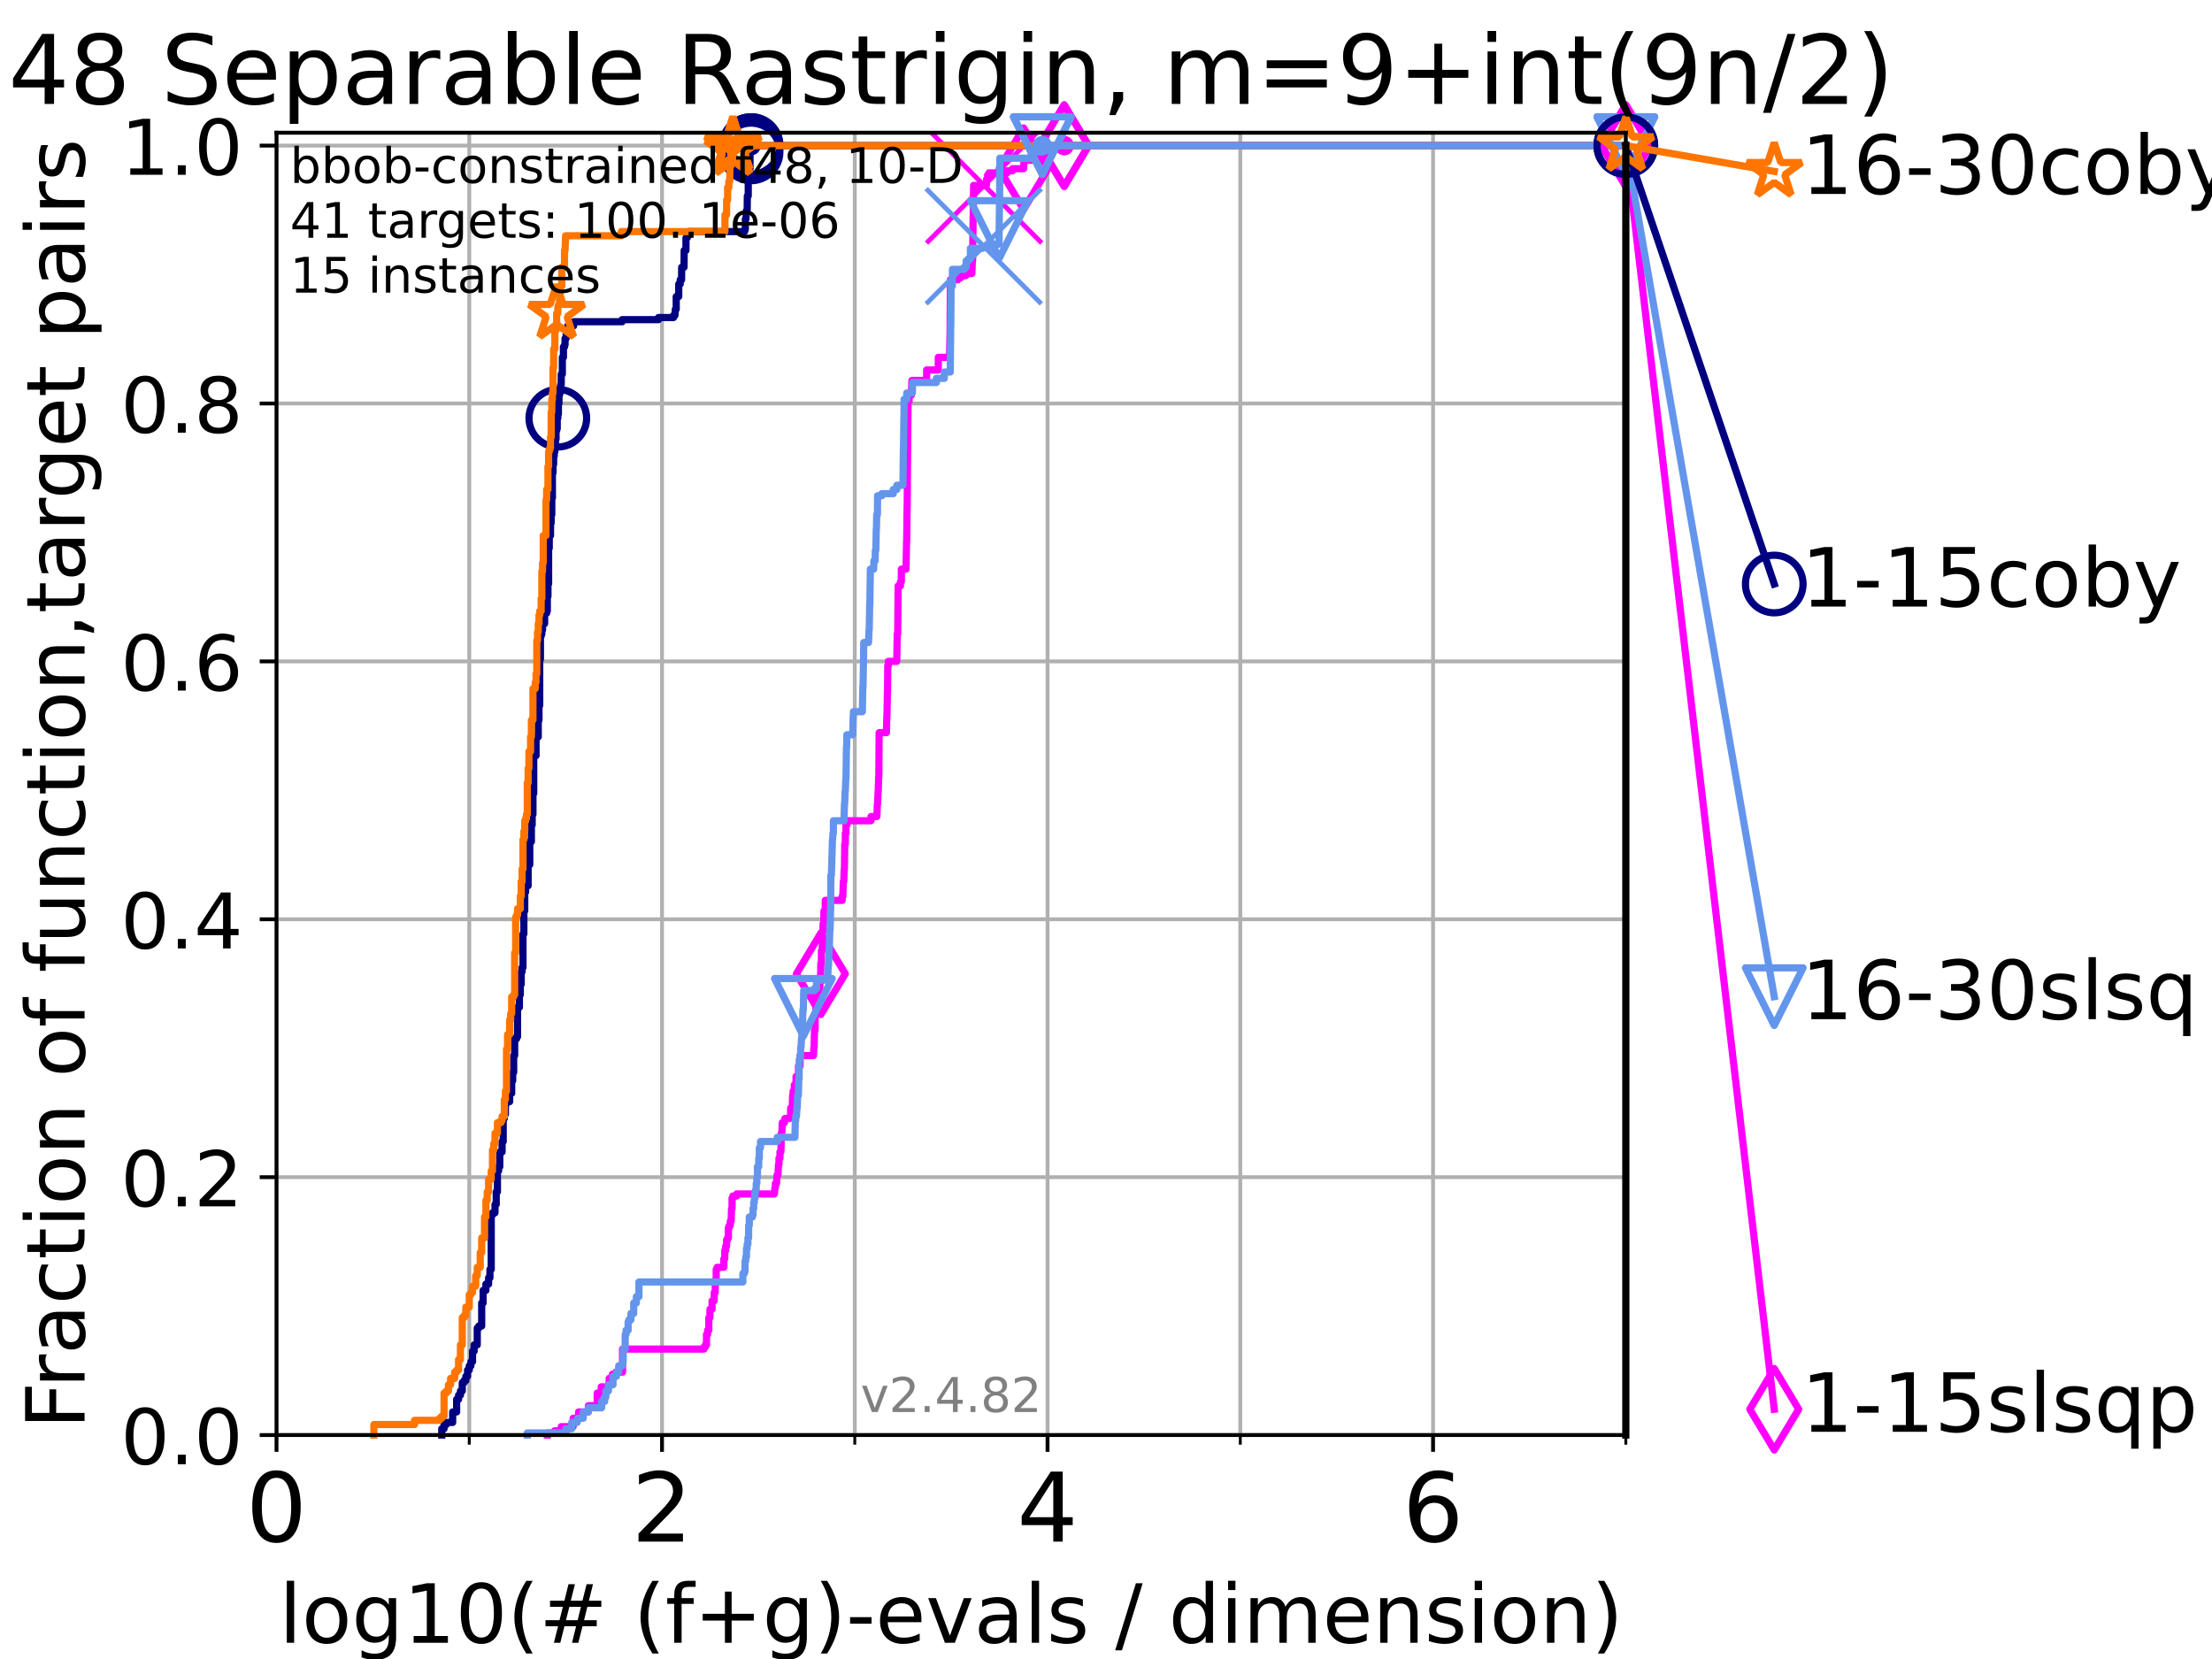 <?xml version="1.0" encoding="utf-8" standalone="no"?>
<!DOCTYPE svg PUBLIC "-//W3C//DTD SVG 1.1//EN"
  "http://www.w3.org/Graphics/SVG/1.1/DTD/svg11.dtd">
<!-- Created with matplotlib (https://matplotlib.org/) -->
<svg height="345.6pt" version="1.1" viewBox="0 0 460.8 345.6" width="460.8pt" xmlns="http://www.w3.org/2000/svg" xmlns:xlink="http://www.w3.org/1999/xlink">
 <defs>
  <style type="text/css">*{stroke-linecap:butt;stroke-linejoin:round;}</style>
 </defs>
 <g id="figure_1">
  <g id="patch_1">
   <path d="M 0 345.6 
L 460.8 345.6 
L 460.8 0 
L 0 0 
z
" style="fill:#ffffff;"/>
  </g>
  <g id="axes_1">
   <g id="patch_2">
    <path d="M 57.6 298.944 
L 338.688 298.944 
L 338.688 27.648 
L 57.6 27.648 
z
" style="fill:#ffffff;"/>
   </g>
   <g id="matplotlib.axis_1">
    <g id="xtick_1">
     <g id="line2d_1">
      <path clip-path="url(#p28b99d2467)" d="M 57.6 298.944 
L 57.6 27.648 
" style="fill:none;stroke:#b0b0b0;stroke-linecap:square;stroke-width:0.8;"/>
     </g>
     <g id="line2d_2">
      <defs>
       <path d="M 0 0 
L 0 3.5 
" id="m73f980e66c" style="stroke:#000000;stroke-width:0.8;"/>
      </defs>
      <g>
       <use style="stroke:#000000;stroke-width:0.8;" x="57.6" xlink:href="#m73f980e66c" y="298.944"/>
      </g>
     </g>
     <g id="text_1">
      <!-- 0 -->
      <g transform="translate(51.237 321.141)scale(0.2 -0.2)">
       <defs>
        <path d="M 31.781 66.406 
Q 24.172 66.406 20.328 58.906 
Q 16.5 51.422 16.5 36.375 
Q 16.5 21.391 20.328 13.891 
Q 24.172 6.391 31.781 6.391 
Q 39.453 6.391 43.281 13.891 
Q 47.125 21.391 47.125 36.375 
Q 47.125 51.422 43.281 58.906 
Q 39.453 66.406 31.781 66.406 
z
M 31.781 74.219 
Q 44.047 74.219 50.516 64.516 
Q 56.984 54.828 56.984 36.375 
Q 56.984 17.969 50.516 8.266 
Q 44.047 -1.422 31.781 -1.422 
Q 19.531 -1.422 13.062 8.266 
Q 6.594 17.969 6.594 36.375 
Q 6.594 54.828 13.062 64.516 
Q 19.531 74.219 31.781 74.219 
z
" id="DejaVuSans-48"/>
       </defs>
       <use xlink:href="#DejaVuSans-48"/>
      </g>
     </g>
    </g>
    <g id="xtick_2">
     <g id="line2d_3">
      <path clip-path="url(#p28b99d2467)" d="M 137.911 298.944 
L 137.911 27.648 
" style="fill:none;stroke:#b0b0b0;stroke-linecap:square;stroke-width:0.8;"/>
     </g>
     <g id="line2d_4">
      <g>
       <use style="stroke:#000000;stroke-width:0.8;" x="137.911" xlink:href="#m73f980e66c" y="298.944"/>
      </g>
     </g>
     <g id="text_2">
      <!-- 2 -->
      <g transform="translate(131.548 321.141)scale(0.2 -0.2)">
       <defs>
        <path d="M 19.188 8.297 
L 53.609 8.297 
L 53.609 0 
L 7.328 0 
L 7.328 8.297 
Q 12.938 14.109 22.625 23.891 
Q 32.328 33.688 34.812 36.531 
Q 39.547 41.844 41.422 45.531 
Q 43.312 49.219 43.312 52.781 
Q 43.312 58.594 39.234 62.25 
Q 35.156 65.922 28.609 65.922 
Q 23.969 65.922 18.812 64.312 
Q 13.672 62.703 7.812 59.422 
L 7.812 69.391 
Q 13.766 71.781 18.938 73 
Q 24.125 74.219 28.422 74.219 
Q 39.75 74.219 46.484 68.547 
Q 53.219 62.891 53.219 53.422 
Q 53.219 48.922 51.531 44.891 
Q 49.859 40.875 45.406 35.406 
Q 44.188 33.984 37.641 27.219 
Q 31.109 20.453 19.188 8.297 
z
" id="DejaVuSans-50"/>
       </defs>
       <use xlink:href="#DejaVuSans-50"/>
      </g>
     </g>
    </g>
    <g id="xtick_3">
     <g id="line2d_5">
      <path clip-path="url(#p28b99d2467)" d="M 218.222 298.944 
L 218.222 27.648 
" style="fill:none;stroke:#b0b0b0;stroke-linecap:square;stroke-width:0.8;"/>
     </g>
     <g id="line2d_6">
      <g>
       <use style="stroke:#000000;stroke-width:0.8;" x="218.222" xlink:href="#m73f980e66c" y="298.944"/>
      </g>
     </g>
     <g id="text_3">
      <!-- 4 -->
      <g transform="translate(211.859 321.141)scale(0.2 -0.2)">
       <defs>
        <path d="M 37.797 64.312 
L 12.891 25.391 
L 37.797 25.391 
z
M 35.203 72.906 
L 47.609 72.906 
L 47.609 25.391 
L 58.016 25.391 
L 58.016 17.188 
L 47.609 17.188 
L 47.609 0 
L 37.797 0 
L 37.797 17.188 
L 4.891 17.188 
L 4.891 26.703 
z
" id="DejaVuSans-52"/>
       </defs>
       <use xlink:href="#DejaVuSans-52"/>
      </g>
     </g>
    </g>
    <g id="xtick_4">
     <g id="line2d_7">
      <path clip-path="url(#p28b99d2467)" d="M 298.533 298.944 
L 298.533 27.648 
" style="fill:none;stroke:#b0b0b0;stroke-linecap:square;stroke-width:0.8;"/>
     </g>
     <g id="line2d_8">
      <g>
       <use style="stroke:#000000;stroke-width:0.8;" x="298.533" xlink:href="#m73f980e66c" y="298.944"/>
      </g>
     </g>
     <g id="text_4">
      <!-- 6 -->
      <g transform="translate(292.17 321.141)scale(0.2 -0.2)">
       <defs>
        <path d="M 33.016 40.375 
Q 26.375 40.375 22.484 35.828 
Q 18.609 31.297 18.609 23.391 
Q 18.609 15.531 22.484 10.953 
Q 26.375 6.391 33.016 6.391 
Q 39.656 6.391 43.531 10.953 
Q 47.406 15.531 47.406 23.391 
Q 47.406 31.297 43.531 35.828 
Q 39.656 40.375 33.016 40.375 
z
M 52.594 71.297 
L 52.594 62.312 
Q 48.875 64.062 45.094 64.984 
Q 41.312 65.922 37.594 65.922 
Q 27.828 65.922 22.672 59.328 
Q 17.531 52.734 16.797 39.406 
Q 19.672 43.656 24.016 45.922 
Q 28.375 48.188 33.594 48.188 
Q 44.578 48.188 50.953 41.516 
Q 57.328 34.859 57.328 23.391 
Q 57.328 12.156 50.688 5.359 
Q 44.047 -1.422 33.016 -1.422 
Q 20.359 -1.422 13.672 8.266 
Q 6.984 17.969 6.984 36.375 
Q 6.984 53.656 15.188 63.938 
Q 23.391 74.219 37.203 74.219 
Q 40.922 74.219 44.703 73.484 
Q 48.484 72.75 52.594 71.297 
z
" id="DejaVuSans-54"/>
       </defs>
       <use xlink:href="#DejaVuSans-54"/>
      </g>
     </g>
    </g>
    <g id="xtick_5">
     <g id="line2d_9">
      <path clip-path="url(#p28b99d2467)" d="M 97.755 298.944 
L 97.755 27.648 
" style="fill:none;stroke:#b0b0b0;stroke-linecap:square;stroke-width:0.8;"/>
     </g>
     <g id="line2d_10">
      <defs>
       <path d="M 0 0 
L 0 2 
" id="macddd66816" style="stroke:#000000;stroke-width:0.6;"/>
      </defs>
      <g>
       <use style="stroke:#000000;stroke-width:0.6;" x="97.755" xlink:href="#macddd66816" y="298.944"/>
      </g>
     </g>
    </g>
    <g id="xtick_6">
     <g id="line2d_11">
      <path clip-path="url(#p28b99d2467)" d="M 178.066 298.944 
L 178.066 27.648 
" style="fill:none;stroke:#b0b0b0;stroke-linecap:square;stroke-width:0.8;"/>
     </g>
     <g id="line2d_12">
      <g>
       <use style="stroke:#000000;stroke-width:0.6;" x="178.066" xlink:href="#macddd66816" y="298.944"/>
      </g>
     </g>
    </g>
    <g id="xtick_7">
     <g id="line2d_13">
      <path clip-path="url(#p28b99d2467)" d="M 258.377 298.944 
L 258.377 27.648 
" style="fill:none;stroke:#b0b0b0;stroke-linecap:square;stroke-width:0.8;"/>
     </g>
     <g id="line2d_14">
      <g>
       <use style="stroke:#000000;stroke-width:0.6;" x="258.377" xlink:href="#macddd66816" y="298.944"/>
      </g>
     </g>
    </g>
    <g id="xtick_8">
     <g id="line2d_15">
      <path clip-path="url(#p28b99d2467)" d="M 338.688 298.944 
L 338.688 27.648 
" style="fill:none;stroke:#b0b0b0;stroke-linecap:square;stroke-width:0.8;"/>
     </g>
     <g id="line2d_16">
      <g>
       <use style="stroke:#000000;stroke-width:0.6;" x="338.688" xlink:href="#macddd66816" y="298.944"/>
      </g>
     </g>
    </g>
    <g id="text_5">
     <!-- log10(# (f+g)-evals / dimension) -->
     <g transform="translate(58.145 342.218)scale(0.17 -0.17)">
      <defs>
       <path d="M 9.422 75.984 
L 18.406 75.984 
L 18.406 0 
L 9.422 0 
z
" id="DejaVuSans-108"/>
       <path d="M 30.609 48.391 
Q 23.391 48.391 19.188 42.75 
Q 14.984 37.109 14.984 27.297 
Q 14.984 17.484 19.156 11.844 
Q 23.344 6.203 30.609 6.203 
Q 37.797 6.203 41.984 11.859 
Q 46.188 17.531 46.188 27.297 
Q 46.188 37.016 41.984 42.703 
Q 37.797 48.391 30.609 48.391 
z
M 30.609 56 
Q 42.328 56 49.016 48.375 
Q 55.719 40.766 55.719 27.297 
Q 55.719 13.875 49.016 6.219 
Q 42.328 -1.422 30.609 -1.422 
Q 18.844 -1.422 12.172 6.219 
Q 5.516 13.875 5.516 27.297 
Q 5.516 40.766 12.172 48.375 
Q 18.844 56 30.609 56 
z
" id="DejaVuSans-111"/>
       <path d="M 45.406 27.984 
Q 45.406 37.75 41.375 43.109 
Q 37.359 48.484 30.078 48.484 
Q 22.859 48.484 18.828 43.109 
Q 14.797 37.75 14.797 27.984 
Q 14.797 18.266 18.828 12.891 
Q 22.859 7.516 30.078 7.516 
Q 37.359 7.516 41.375 12.891 
Q 45.406 18.266 45.406 27.984 
z
M 54.391 6.781 
Q 54.391 -7.172 48.188 -13.984 
Q 42 -20.797 29.203 -20.797 
Q 24.469 -20.797 20.266 -20.094 
Q 16.062 -19.391 12.109 -17.922 
L 12.109 -9.188 
Q 16.062 -11.328 19.922 -12.344 
Q 23.781 -13.375 27.781 -13.375 
Q 36.625 -13.375 41.016 -8.766 
Q 45.406 -4.156 45.406 5.172 
L 45.406 9.625 
Q 42.625 4.781 38.281 2.391 
Q 33.938 0 27.875 0 
Q 17.828 0 11.672 7.656 
Q 5.516 15.328 5.516 27.984 
Q 5.516 40.672 11.672 48.328 
Q 17.828 56 27.875 56 
Q 33.938 56 38.281 53.609 
Q 42.625 51.219 45.406 46.391 
L 45.406 54.688 
L 54.391 54.688 
z
" id="DejaVuSans-103"/>
       <path d="M 12.406 8.297 
L 28.516 8.297 
L 28.516 63.922 
L 10.984 60.406 
L 10.984 69.391 
L 28.422 72.906 
L 38.281 72.906 
L 38.281 8.297 
L 54.391 8.297 
L 54.391 0 
L 12.406 0 
z
" id="DejaVuSans-49"/>
       <path d="M 31 75.875 
Q 24.469 64.656 21.281 53.656 
Q 18.109 42.672 18.109 31.391 
Q 18.109 20.125 21.312 9.062 
Q 24.516 -2 31 -13.188 
L 23.188 -13.188 
Q 15.875 -1.703 12.234 9.375 
Q 8.594 20.453 8.594 31.391 
Q 8.594 42.281 12.203 53.312 
Q 15.828 64.359 23.188 75.875 
z
" id="DejaVuSans-40"/>
       <path d="M 51.125 44 
L 36.922 44 
L 32.812 27.688 
L 47.125 27.688 
z
M 43.797 71.781 
L 38.719 51.516 
L 52.984 51.516 
L 58.109 71.781 
L 65.922 71.781 
L 60.891 51.516 
L 76.125 51.516 
L 76.125 44 
L 58.984 44 
L 54.984 27.688 
L 70.516 27.688 
L 70.516 20.219 
L 53.078 20.219 
L 48 0 
L 40.188 0 
L 45.219 20.219 
L 30.906 20.219 
L 25.875 0 
L 18.016 0 
L 23.094 20.219 
L 7.719 20.219 
L 7.719 27.688 
L 24.906 27.688 
L 29 44 
L 13.281 44 
L 13.281 51.516 
L 30.906 51.516 
L 35.891 71.781 
z
" id="DejaVuSans-35"/>
       <path id="DejaVuSans-32"/>
       <path d="M 37.109 75.984 
L 37.109 68.5 
L 28.516 68.5 
Q 23.688 68.5 21.797 66.547 
Q 19.922 64.594 19.922 59.516 
L 19.922 54.688 
L 34.719 54.688 
L 34.719 47.703 
L 19.922 47.703 
L 19.922 0 
L 10.891 0 
L 10.891 47.703 
L 2.297 47.703 
L 2.297 54.688 
L 10.891 54.688 
L 10.891 58.5 
Q 10.891 67.625 15.141 71.797 
Q 19.391 75.984 28.609 75.984 
z
" id="DejaVuSans-102"/>
       <path d="M 46 62.703 
L 46 35.5 
L 73.188 35.5 
L 73.188 27.203 
L 46 27.203 
L 46 0 
L 37.797 0 
L 37.797 27.203 
L 10.594 27.203 
L 10.594 35.5 
L 37.797 35.5 
L 37.797 62.703 
z
" id="DejaVuSans-43"/>
       <path d="M 8.016 75.875 
L 15.828 75.875 
Q 23.141 64.359 26.781 53.312 
Q 30.422 42.281 30.422 31.391 
Q 30.422 20.453 26.781 9.375 
Q 23.141 -1.703 15.828 -13.188 
L 8.016 -13.188 
Q 14.5 -2 17.703 9.062 
Q 20.906 20.125 20.906 31.391 
Q 20.906 42.672 17.703 53.656 
Q 14.5 64.656 8.016 75.875 
z
" id="DejaVuSans-41"/>
       <path d="M 4.891 31.391 
L 31.203 31.391 
L 31.203 23.391 
L 4.891 23.391 
z
" id="DejaVuSans-45"/>
       <path d="M 56.203 29.594 
L 56.203 25.203 
L 14.891 25.203 
Q 15.484 15.922 20.484 11.062 
Q 25.484 6.203 34.422 6.203 
Q 39.594 6.203 44.453 7.469 
Q 49.312 8.734 54.109 11.281 
L 54.109 2.781 
Q 49.266 0.734 44.188 -0.344 
Q 39.109 -1.422 33.891 -1.422 
Q 20.797 -1.422 13.156 6.188 
Q 5.516 13.812 5.516 26.812 
Q 5.516 40.234 12.766 48.109 
Q 20.016 56 32.328 56 
Q 43.359 56 49.781 48.891 
Q 56.203 41.797 56.203 29.594 
z
M 47.219 32.234 
Q 47.125 39.594 43.094 43.984 
Q 39.062 48.391 32.422 48.391 
Q 24.906 48.391 20.391 44.141 
Q 15.875 39.891 15.188 32.172 
z
" id="DejaVuSans-101"/>
       <path d="M 2.984 54.688 
L 12.5 54.688 
L 29.594 8.797 
L 46.688 54.688 
L 56.203 54.688 
L 35.688 0 
L 23.484 0 
z
" id="DejaVuSans-118"/>
       <path d="M 34.281 27.484 
Q 23.391 27.484 19.188 25 
Q 14.984 22.516 14.984 16.5 
Q 14.984 11.719 18.141 8.906 
Q 21.297 6.109 26.703 6.109 
Q 34.188 6.109 38.703 11.406 
Q 43.219 16.703 43.219 25.484 
L 43.219 27.484 
z
M 52.203 31.203 
L 52.203 0 
L 43.219 0 
L 43.219 8.297 
Q 40.141 3.328 35.547 0.953 
Q 30.953 -1.422 24.312 -1.422 
Q 15.922 -1.422 10.953 3.297 
Q 6 8.016 6 15.922 
Q 6 25.141 12.172 29.828 
Q 18.359 34.516 30.609 34.516 
L 43.219 34.516 
L 43.219 35.406 
Q 43.219 41.609 39.141 45 
Q 35.062 48.391 27.688 48.391 
Q 23 48.391 18.547 47.266 
Q 14.109 46.141 10.016 43.891 
L 10.016 52.203 
Q 14.938 54.109 19.578 55.047 
Q 24.219 56 28.609 56 
Q 40.484 56 46.344 49.844 
Q 52.203 43.703 52.203 31.203 
z
" id="DejaVuSans-97"/>
       <path d="M 44.281 53.078 
L 44.281 44.578 
Q 40.484 46.531 36.375 47.5 
Q 32.281 48.484 27.875 48.484 
Q 21.188 48.484 17.844 46.438 
Q 14.5 44.391 14.5 40.281 
Q 14.5 37.156 16.891 35.375 
Q 19.281 33.594 26.516 31.984 
L 29.594 31.297 
Q 39.156 29.25 43.188 25.516 
Q 47.219 21.781 47.219 15.094 
Q 47.219 7.469 41.188 3.016 
Q 35.156 -1.422 24.609 -1.422 
Q 20.219 -1.422 15.453 -0.562 
Q 10.688 0.297 5.422 2 
L 5.422 11.281 
Q 10.406 8.688 15.234 7.391 
Q 20.062 6.109 24.812 6.109 
Q 31.156 6.109 34.562 8.281 
Q 37.984 10.453 37.984 14.406 
Q 37.984 18.062 35.516 20.016 
Q 33.062 21.969 24.703 23.781 
L 21.578 24.516 
Q 13.234 26.266 9.516 29.906 
Q 5.812 33.547 5.812 39.891 
Q 5.812 47.609 11.281 51.797 
Q 16.75 56 26.812 56 
Q 31.781 56 36.172 55.266 
Q 40.578 54.547 44.281 53.078 
z
" id="DejaVuSans-115"/>
       <path d="M 25.391 72.906 
L 33.688 72.906 
L 8.297 -9.281 
L 0 -9.281 
z
" id="DejaVuSans-47"/>
       <path d="M 45.406 46.391 
L 45.406 75.984 
L 54.391 75.984 
L 54.391 0 
L 45.406 0 
L 45.406 8.203 
Q 42.578 3.328 38.25 0.953 
Q 33.938 -1.422 27.875 -1.422 
Q 17.969 -1.422 11.734 6.484 
Q 5.516 14.406 5.516 27.297 
Q 5.516 40.188 11.734 48.094 
Q 17.969 56 27.875 56 
Q 33.938 56 38.25 53.625 
Q 42.578 51.266 45.406 46.391 
z
M 14.797 27.297 
Q 14.797 17.391 18.875 11.75 
Q 22.953 6.109 30.078 6.109 
Q 37.203 6.109 41.297 11.75 
Q 45.406 17.391 45.406 27.297 
Q 45.406 37.203 41.297 42.844 
Q 37.203 48.484 30.078 48.484 
Q 22.953 48.484 18.875 42.844 
Q 14.797 37.203 14.797 27.297 
z
" id="DejaVuSans-100"/>
       <path d="M 9.422 54.688 
L 18.406 54.688 
L 18.406 0 
L 9.422 0 
z
M 9.422 75.984 
L 18.406 75.984 
L 18.406 64.594 
L 9.422 64.594 
z
" id="DejaVuSans-105"/>
       <path d="M 52 44.188 
Q 55.375 50.25 60.062 53.125 
Q 64.75 56 71.094 56 
Q 79.641 56 84.281 50.016 
Q 88.922 44.047 88.922 33.016 
L 88.922 0 
L 79.891 0 
L 79.891 32.719 
Q 79.891 40.578 77.094 44.375 
Q 74.312 48.188 68.609 48.188 
Q 61.625 48.188 57.562 43.547 
Q 53.516 38.922 53.516 30.906 
L 53.516 0 
L 44.484 0 
L 44.484 32.719 
Q 44.484 40.625 41.703 44.406 
Q 38.922 48.188 33.109 48.188 
Q 26.219 48.188 22.156 43.531 
Q 18.109 38.875 18.109 30.906 
L 18.109 0 
L 9.078 0 
L 9.078 54.688 
L 18.109 54.688 
L 18.109 46.188 
Q 21.188 51.219 25.484 53.609 
Q 29.781 56 35.688 56 
Q 41.656 56 45.828 52.969 
Q 50 49.953 52 44.188 
z
" id="DejaVuSans-109"/>
       <path d="M 54.891 33.016 
L 54.891 0 
L 45.906 0 
L 45.906 32.719 
Q 45.906 40.484 42.875 44.328 
Q 39.844 48.188 33.797 48.188 
Q 26.516 48.188 22.312 43.547 
Q 18.109 38.922 18.109 30.906 
L 18.109 0 
L 9.078 0 
L 9.078 54.688 
L 18.109 54.688 
L 18.109 46.188 
Q 21.344 51.125 25.703 53.562 
Q 30.078 56 35.797 56 
Q 45.219 56 50.047 50.172 
Q 54.891 44.344 54.891 33.016 
z
" id="DejaVuSans-110"/>
      </defs>
      <use xlink:href="#DejaVuSans-108"/>
      <use x="27.783" xlink:href="#DejaVuSans-111"/>
      <use x="88.965" xlink:href="#DejaVuSans-103"/>
      <use x="152.441" xlink:href="#DejaVuSans-49"/>
      <use x="216.064" xlink:href="#DejaVuSans-48"/>
      <use x="279.688" xlink:href="#DejaVuSans-40"/>
      <use x="318.701" xlink:href="#DejaVuSans-35"/>
      <use x="402.49" xlink:href="#DejaVuSans-32"/>
      <use x="434.277" xlink:href="#DejaVuSans-40"/>
      <use x="473.291" xlink:href="#DejaVuSans-102"/>
      <use x="508.496" xlink:href="#DejaVuSans-43"/>
      <use x="592.285" xlink:href="#DejaVuSans-103"/>
      <use x="655.762" xlink:href="#DejaVuSans-41"/>
      <use x="694.775" xlink:href="#DejaVuSans-45"/>
      <use x="730.859" xlink:href="#DejaVuSans-101"/>
      <use x="792.383" xlink:href="#DejaVuSans-118"/>
      <use x="851.562" xlink:href="#DejaVuSans-97"/>
      <use x="912.842" xlink:href="#DejaVuSans-108"/>
      <use x="940.625" xlink:href="#DejaVuSans-115"/>
      <use x="992.725" xlink:href="#DejaVuSans-32"/>
      <use x="1024.512" xlink:href="#DejaVuSans-47"/>
      <use x="1058.203" xlink:href="#DejaVuSans-32"/>
      <use x="1089.99" xlink:href="#DejaVuSans-100"/>
      <use x="1153.467" xlink:href="#DejaVuSans-105"/>
      <use x="1181.25" xlink:href="#DejaVuSans-109"/>
      <use x="1278.662" xlink:href="#DejaVuSans-101"/>
      <use x="1340.186" xlink:href="#DejaVuSans-110"/>
      <use x="1403.564" xlink:href="#DejaVuSans-115"/>
      <use x="1455.664" xlink:href="#DejaVuSans-105"/>
      <use x="1483.447" xlink:href="#DejaVuSans-111"/>
      <use x="1544.629" xlink:href="#DejaVuSans-110"/>
      <use x="1608.008" xlink:href="#DejaVuSans-41"/>
     </g>
    </g>
   </g>
   <g id="matplotlib.axis_2">
    <g id="ytick_1">
     <g id="line2d_17">
      <path clip-path="url(#p28b99d2467)" d="M 57.6 298.944 
L 338.688 298.944 
" style="fill:none;stroke:#b0b0b0;stroke-linecap:square;stroke-width:0.8;"/>
     </g>
     <g id="line2d_18">
      <defs>
       <path d="M 0 0 
L -3.5 0 
" id="m7fffd92fbf" style="stroke:#000000;stroke-width:0.8;"/>
      </defs>
      <g>
       <use style="stroke:#000000;stroke-width:0.8;" x="57.6" xlink:href="#m7fffd92fbf" y="298.944"/>
      </g>
     </g>
     <g id="text_6">
      <!-- 0.0 -->
      <g transform="translate(25.155 305.023)scale(0.16 -0.16)">
       <defs>
        <path d="M 10.688 12.406 
L 21 12.406 
L 21 0 
L 10.688 0 
z
" id="DejaVuSans-46"/>
       </defs>
       <use xlink:href="#DejaVuSans-48"/>
       <use x="63.623" xlink:href="#DejaVuSans-46"/>
       <use x="95.41" xlink:href="#DejaVuSans-48"/>
      </g>
     </g>
    </g>
    <g id="ytick_2">
     <g id="line2d_19">
      <path clip-path="url(#p28b99d2467)" d="M 57.6 245.222 
L 338.688 245.222 
" style="fill:none;stroke:#b0b0b0;stroke-linecap:square;stroke-width:0.8;"/>
     </g>
     <g id="line2d_20">
      <g>
       <use style="stroke:#000000;stroke-width:0.8;" x="57.6" xlink:href="#m7fffd92fbf" y="245.222"/>
      </g>
     </g>
     <g id="text_7">
      <!-- 0.2 -->
      <g transform="translate(25.155 251.301)scale(0.16 -0.16)">
       <use xlink:href="#DejaVuSans-48"/>
       <use x="63.623" xlink:href="#DejaVuSans-46"/>
       <use x="95.41" xlink:href="#DejaVuSans-50"/>
      </g>
     </g>
    </g>
    <g id="ytick_3">
     <g id="line2d_21">
      <path clip-path="url(#p28b99d2467)" d="M 57.6 191.5 
L 338.688 191.5 
" style="fill:none;stroke:#b0b0b0;stroke-linecap:square;stroke-width:0.8;"/>
     </g>
     <g id="line2d_22">
      <g>
       <use style="stroke:#000000;stroke-width:0.8;" x="57.6" xlink:href="#m7fffd92fbf" y="191.5"/>
      </g>
     </g>
     <g id="text_8">
      <!-- 0.4 -->
      <g transform="translate(25.155 197.579)scale(0.16 -0.16)">
       <use xlink:href="#DejaVuSans-48"/>
       <use x="63.623" xlink:href="#DejaVuSans-46"/>
       <use x="95.41" xlink:href="#DejaVuSans-52"/>
      </g>
     </g>
    </g>
    <g id="ytick_4">
     <g id="line2d_23">
      <path clip-path="url(#p28b99d2467)" d="M 57.6 137.778 
L 338.688 137.778 
" style="fill:none;stroke:#b0b0b0;stroke-linecap:square;stroke-width:0.8;"/>
     </g>
     <g id="line2d_24">
      <g>
       <use style="stroke:#000000;stroke-width:0.8;" x="57.6" xlink:href="#m7fffd92fbf" y="137.778"/>
      </g>
     </g>
     <g id="text_9">
      <!-- 0.6 -->
      <g transform="translate(25.155 143.857)scale(0.16 -0.16)">
       <use xlink:href="#DejaVuSans-48"/>
       <use x="63.623" xlink:href="#DejaVuSans-46"/>
       <use x="95.41" xlink:href="#DejaVuSans-54"/>
      </g>
     </g>
    </g>
    <g id="ytick_5">
     <g id="line2d_25">
      <path clip-path="url(#p28b99d2467)" d="M 57.6 84.056 
L 338.688 84.056 
" style="fill:none;stroke:#b0b0b0;stroke-linecap:square;stroke-width:0.8;"/>
     </g>
     <g id="line2d_26">
      <g>
       <use style="stroke:#000000;stroke-width:0.8;" x="57.6" xlink:href="#m7fffd92fbf" y="84.056"/>
      </g>
     </g>
     <g id="text_10">
      <!-- 0.8 -->
      <g transform="translate(25.155 90.135)scale(0.16 -0.16)">
       <defs>
        <path d="M 31.781 34.625 
Q 24.75 34.625 20.719 30.859 
Q 16.703 27.094 16.703 20.516 
Q 16.703 13.922 20.719 10.156 
Q 24.75 6.391 31.781 6.391 
Q 38.812 6.391 42.859 10.172 
Q 46.922 13.969 46.922 20.516 
Q 46.922 27.094 42.891 30.859 
Q 38.875 34.625 31.781 34.625 
z
M 21.922 38.812 
Q 15.578 40.375 12.031 44.719 
Q 8.5 49.078 8.5 55.328 
Q 8.5 64.062 14.719 69.141 
Q 20.953 74.219 31.781 74.219 
Q 42.672 74.219 48.875 69.141 
Q 55.078 64.062 55.078 55.328 
Q 55.078 49.078 51.531 44.719 
Q 48 40.375 41.703 38.812 
Q 48.828 37.156 52.797 32.312 
Q 56.781 27.484 56.781 20.516 
Q 56.781 9.906 50.312 4.234 
Q 43.844 -1.422 31.781 -1.422 
Q 19.734 -1.422 13.25 4.234 
Q 6.781 9.906 6.781 20.516 
Q 6.781 27.484 10.781 32.312 
Q 14.797 37.156 21.922 38.812 
z
M 18.312 54.391 
Q 18.312 48.734 21.844 45.562 
Q 25.391 42.391 31.781 42.391 
Q 38.141 42.391 41.719 45.562 
Q 45.312 48.734 45.312 54.391 
Q 45.312 60.062 41.719 63.234 
Q 38.141 66.406 31.781 66.406 
Q 25.391 66.406 21.844 63.234 
Q 18.312 60.062 18.312 54.391 
z
" id="DejaVuSans-56"/>
       </defs>
       <use xlink:href="#DejaVuSans-48"/>
       <use x="63.623" xlink:href="#DejaVuSans-46"/>
       <use x="95.41" xlink:href="#DejaVuSans-56"/>
      </g>
     </g>
    </g>
    <g id="ytick_6">
     <g id="line2d_27">
      <path clip-path="url(#p28b99d2467)" d="M 57.6 30.334 
L 338.688 30.334 
" style="fill:none;stroke:#b0b0b0;stroke-linecap:square;stroke-width:0.8;"/>
     </g>
     <g id="line2d_28">
      <g>
       <use style="stroke:#000000;stroke-width:0.8;" x="57.6" xlink:href="#m7fffd92fbf" y="30.334"/>
      </g>
     </g>
     <g id="text_11">
      <!-- 1.0 -->
      <g transform="translate(25.155 36.413)scale(0.16 -0.16)">
       <use xlink:href="#DejaVuSans-49"/>
       <use x="63.623" xlink:href="#DejaVuSans-46"/>
       <use x="95.41" xlink:href="#DejaVuSans-48"/>
      </g>
     </g>
    </g>
    <g id="text_12">
     <!-- Fraction of function,target pairs -->
     <g transform="translate(17.62 297.681)rotate(-90)scale(0.17 -0.17)">
      <defs>
       <path d="M 9.812 72.906 
L 51.703 72.906 
L 51.703 64.594 
L 19.672 64.594 
L 19.672 43.109 
L 48.578 43.109 
L 48.578 34.812 
L 19.672 34.812 
L 19.672 0 
L 9.812 0 
z
" id="DejaVuSans-70"/>
       <path d="M 41.109 46.297 
Q 39.594 47.172 37.812 47.578 
Q 36.031 48 33.891 48 
Q 26.266 48 22.188 43.047 
Q 18.109 38.094 18.109 28.812 
L 18.109 0 
L 9.078 0 
L 9.078 54.688 
L 18.109 54.688 
L 18.109 46.188 
Q 20.953 51.172 25.484 53.578 
Q 30.031 56 36.531 56 
Q 37.453 56 38.578 55.875 
Q 39.703 55.766 41.062 55.516 
z
" id="DejaVuSans-114"/>
       <path d="M 48.781 52.594 
L 48.781 44.188 
Q 44.969 46.297 41.141 47.344 
Q 37.312 48.391 33.406 48.391 
Q 24.656 48.391 19.812 42.844 
Q 14.984 37.312 14.984 27.297 
Q 14.984 17.281 19.812 11.734 
Q 24.656 6.203 33.406 6.203 
Q 37.312 6.203 41.141 7.25 
Q 44.969 8.297 48.781 10.406 
L 48.781 2.094 
Q 45.016 0.344 40.984 -0.531 
Q 36.969 -1.422 32.422 -1.422 
Q 20.062 -1.422 12.781 6.344 
Q 5.516 14.109 5.516 27.297 
Q 5.516 40.672 12.859 48.328 
Q 20.219 56 33.016 56 
Q 37.156 56 41.109 55.141 
Q 45.062 54.297 48.781 52.594 
z
" id="DejaVuSans-99"/>
       <path d="M 18.312 70.219 
L 18.312 54.688 
L 36.812 54.688 
L 36.812 47.703 
L 18.312 47.703 
L 18.312 18.016 
Q 18.312 11.328 20.141 9.422 
Q 21.969 7.516 27.594 7.516 
L 36.812 7.516 
L 36.812 0 
L 27.594 0 
Q 17.188 0 13.234 3.875 
Q 9.281 7.766 9.281 18.016 
L 9.281 47.703 
L 2.688 47.703 
L 2.688 54.688 
L 9.281 54.688 
L 9.281 70.219 
z
" id="DejaVuSans-116"/>
       <path d="M 8.5 21.578 
L 8.5 54.688 
L 17.484 54.688 
L 17.484 21.922 
Q 17.484 14.156 20.5 10.266 
Q 23.531 6.391 29.594 6.391 
Q 36.859 6.391 41.078 11.031 
Q 45.312 15.672 45.312 23.688 
L 45.312 54.688 
L 54.297 54.688 
L 54.297 0 
L 45.312 0 
L 45.312 8.406 
Q 42.047 3.422 37.719 1 
Q 33.406 -1.422 27.688 -1.422 
Q 18.266 -1.422 13.375 4.438 
Q 8.5 10.297 8.5 21.578 
z
M 31.109 56 
z
" id="DejaVuSans-117"/>
       <path d="M 11.719 12.406 
L 22.016 12.406 
L 22.016 4 
L 14.016 -11.625 
L 7.719 -11.625 
L 11.719 4 
z
" id="DejaVuSans-44"/>
       <path d="M 18.109 8.203 
L 18.109 -20.797 
L 9.078 -20.797 
L 9.078 54.688 
L 18.109 54.688 
L 18.109 46.391 
Q 20.953 51.266 25.266 53.625 
Q 29.594 56 35.594 56 
Q 45.562 56 51.781 48.094 
Q 58.016 40.188 58.016 27.297 
Q 58.016 14.406 51.781 6.484 
Q 45.562 -1.422 35.594 -1.422 
Q 29.594 -1.422 25.266 0.953 
Q 20.953 3.328 18.109 8.203 
z
M 48.688 27.297 
Q 48.688 37.203 44.609 42.844 
Q 40.531 48.484 33.406 48.484 
Q 26.266 48.484 22.188 42.844 
Q 18.109 37.203 18.109 27.297 
Q 18.109 17.391 22.188 11.75 
Q 26.266 6.109 33.406 6.109 
Q 40.531 6.109 44.609 11.75 
Q 48.688 17.391 48.688 27.297 
z
" id="DejaVuSans-112"/>
      </defs>
      <use xlink:href="#DejaVuSans-70"/>
      <use x="50.27" xlink:href="#DejaVuSans-114"/>
      <use x="91.383" xlink:href="#DejaVuSans-97"/>
      <use x="152.662" xlink:href="#DejaVuSans-99"/>
      <use x="207.643" xlink:href="#DejaVuSans-116"/>
      <use x="246.852" xlink:href="#DejaVuSans-105"/>
      <use x="274.635" xlink:href="#DejaVuSans-111"/>
      <use x="335.816" xlink:href="#DejaVuSans-110"/>
      <use x="399.195" xlink:href="#DejaVuSans-32"/>
      <use x="430.982" xlink:href="#DejaVuSans-111"/>
      <use x="492.164" xlink:href="#DejaVuSans-102"/>
      <use x="527.369" xlink:href="#DejaVuSans-32"/>
      <use x="559.156" xlink:href="#DejaVuSans-102"/>
      <use x="594.361" xlink:href="#DejaVuSans-117"/>
      <use x="657.74" xlink:href="#DejaVuSans-110"/>
      <use x="721.119" xlink:href="#DejaVuSans-99"/>
      <use x="776.1" xlink:href="#DejaVuSans-116"/>
      <use x="815.309" xlink:href="#DejaVuSans-105"/>
      <use x="843.092" xlink:href="#DejaVuSans-111"/>
      <use x="904.273" xlink:href="#DejaVuSans-110"/>
      <use x="967.652" xlink:href="#DejaVuSans-44"/>
      <use x="999.439" xlink:href="#DejaVuSans-116"/>
      <use x="1038.648" xlink:href="#DejaVuSans-97"/>
      <use x="1099.928" xlink:href="#DejaVuSans-114"/>
      <use x="1139.291" xlink:href="#DejaVuSans-103"/>
      <use x="1202.768" xlink:href="#DejaVuSans-101"/>
      <use x="1264.291" xlink:href="#DejaVuSans-116"/>
      <use x="1303.5" xlink:href="#DejaVuSans-32"/>
      <use x="1335.287" xlink:href="#DejaVuSans-112"/>
      <use x="1398.764" xlink:href="#DejaVuSans-97"/>
      <use x="1460.043" xlink:href="#DejaVuSans-105"/>
      <use x="1487.826" xlink:href="#DejaVuSans-114"/>
      <use x="1528.939" xlink:href="#DejaVuSans-115"/>
     </g>
    </g>
   </g>
   <g id="line2d_29">
    <defs>
     <path d="M 0 1.5 
C 0.398 1.5 0.779 1.342 1.061 1.061 
C 1.342 0.779 1.5 0.398 1.5 0 
C 1.5 -0.398 1.342 -0.779 1.061 -1.061 
C 0.779 -1.342 0.398 -1.5 0 -1.5 
C -0.398 -1.5 -0.779 -1.342 -1.061 -1.061 
C -1.342 -0.779 -1.5 -0.398 -1.5 0 
C -1.5 0.398 -1.342 0.779 -1.061 1.061 
C -0.779 1.342 -0.398 1.5 0 1.5 
z
" id="m448c1b0486" style="stroke:#000080;"/>
    </defs>
    <g>
     <use style="fill:#000080;stroke:#000080;" x="156.461" xlink:href="#m448c1b0486" y="30.334"/>
     <use style="fill:#000080;stroke:#000080;" x="156.461" xlink:href="#m448c1b0486" y="30.334"/>
    </g>
   </g>
   <g id="line2d_30">
    <path d="M 92.027 298.944 
L 92.027 297.634 
L 92.504 297.634 
L 92.504 296.76 
L 92.969 296.76 
L 92.969 296.323 
L 94.295 296.323 
L 94.295 294.14 
L 95.125 294.14 
L 95.125 291.519 
L 95.526 291.519 
L 95.526 290.645 
L 95.918 290.645 
L 95.918 289.772 
L 96.301 289.772 
L 96.301 288.025 
L 96.676 288.025 
L 96.676 287.588 
L 97.044 287.588 
L 97.044 286.715 
L 97.403 286.715 
L 97.403 285.404 
L 97.755 285.404 
L 97.755 284.531 
L 98.101 284.531 
L 98.101 283.657 
L 98.439 283.657 
L 98.439 281.473 
L 98.772 281.473 
L 98.772 280.163 
L 99.418 280.163 
L 99.418 276.669 
L 99.732 276.669 
L 99.732 276.232 
L 100.344 276.232 
L 100.344 271.428 
L 100.642 271.428 
L 100.642 268.807 
L 101.223 268.807 
L 101.223 267.497 
L 101.786 267.497 
L 101.786 266.187 
L 102.06 266.187 
L 102.06 264.44 
L 102.331 264.44 
L 102.331 253.084 
L 102.597 253.084 
L 102.597 252.647 
L 103.118 252.647 
L 103.118 250.9 
L 103.372 250.9 
L 103.372 248.279 
L 103.623 248.279 
L 103.623 243.912 
L 103.871 243.912 
L 103.871 243.038 
L 104.115 243.038 
L 104.115 239.981 
L 104.592 239.981 
L 104.592 237.797 
L 104.826 237.797 
L 104.826 232.993 
L 105.057 232.993 
L 105.057 232.119 
L 105.285 232.119 
L 105.285 229.935 
L 105.51 229.935 
L 105.51 229.499 
L 106.169 229.499 
L 106.169 227.751 
L 106.594 227.751 
L 106.594 225.131 
L 106.803 225.131 
L 106.803 223.384 
L 107.009 223.384 
L 107.009 219.89 
L 107.213 219.89 
L 107.213 216.396 
L 107.614 216.396 
L 107.614 215.959 
L 107.811 215.959 
L 107.811 209.844 
L 108.199 209.844 
L 108.199 207.224 
L 108.389 207.224 
L 108.389 205.04 
L 108.578 205.04 
L 108.578 202.419 
L 108.764 202.419 
L 108.764 201.546 
L 108.949 201.546 
L 108.949 194.557 
L 109.132 194.557 
L 109.132 189.753 
L 109.312 189.753 
L 109.312 185.822 
L 109.491 185.822 
L 109.491 184.512 
L 110.017 184.512 
L 110.017 180.144 
L 110.359 180.144 
L 110.359 175.34 
L 110.694 175.34 
L 110.694 171.846 
L 110.86 171.846 
L 110.86 169.662 
L 111.023 169.662 
L 111.023 165.294 
L 111.186 165.294 
L 111.186 157.432 
L 111.663 157.432 
L 111.663 153.502 
L 112.128 153.502 
L 112.128 150.007 
L 112.281 150.007 
L 112.281 146.95 
L 112.432 146.95 
L 112.432 137.341 
L 112.581 137.341 
L 112.581 132.537 
L 112.73 132.537 
L 112.73 132.1 
L 112.877 132.1 
L 112.877 131.227 
L 113.023 131.227 
L 113.023 129.916 
L 113.454 129.916 
L 113.454 127.732 
L 113.874 127.732 
L 113.874 127.296 
L 114.012 127.296 
L 114.012 124.238 
L 114.148 124.238 
L 114.148 121.618 
L 114.284 121.618 
L 114.284 114.193 
L 114.419 114.193 
L 114.419 111.572 
L 114.685 111.572 
L 114.685 108.952 
L 114.817 108.952 
L 114.817 107.205 
L 114.947 107.205 
L 114.947 103.71 
L 115.077 103.71 
L 115.077 98.469 
L 115.206 98.469 
L 115.206 96.722 
L 115.333 96.722 
L 115.333 94.975 
L 115.46 94.975 
L 115.46 94.102 
L 115.586 94.102 
L 115.586 92.355 
L 115.711 92.355 
L 115.711 91.481 
L 115.835 91.481 
L 115.835 89.734 
L 115.959 89.734 
L 115.959 89.297 
L 116.081 89.297 
L 116.081 87.113 
L 116.203 87.113 
L 116.203 86.24 
L 116.323 86.24 
L 116.323 84.056 
L 116.443 84.056 
L 116.443 82.309 
L 116.562 82.309 
L 116.562 81.872 
L 116.68 81.872 
L 116.68 81.435 
L 116.798 81.435 
L 116.798 80.125 
L 116.914 80.125 
L 116.914 77.941 
L 117.145 77.941 
L 117.145 74.447 
L 117.373 74.447 
L 117.373 72.263 
L 117.598 72.263 
L 117.598 71.827 
L 117.71 71.827 
L 117.71 70.516 
L 117.931 70.516 
L 117.931 69.643 
L 118.257 69.643 
L 118.257 67.896 
L 119.503 67.896 
L 119.503 67.022 
L 129.602 67.022 
L 129.602 66.586 
L 137.181 66.586 
L 137.181 66.149 
L 140.303 66.149 
L 140.303 65.712 
L 140.604 65.712 
L 140.694 64.402 
L 140.871 64.402 
L 140.871 61.781 
L 141.393 61.781 
L 141.393 59.161 
L 141.704 59.161 
L 141.704 58.287 
L 141.983 58.287 
L 142.01 55.666 
L 142.5 55.666 
L 142.526 52.172 
L 142.897 52.172 
L 142.897 49.552 
L 143.157 49.552 
L 143.157 49.115 
L 143.414 49.115 
L 143.439 48.241 
L 155.122 48.241 
L 155.122 47.805 
L 155.265 47.805 
L 155.278 45.621 
L 155.393 45.621 
L 155.495 43.874 
L 155.647 43.874 
L 155.685 40.816 
L 155.873 40.816 
L 155.873 37.759 
L 156.059 37.759 
L 156.096 35.139 
L 156.243 35.139 
L 156.243 31.644 
L 156.461 31.644 
L 156.461 30.334 
L 338.688 30.334 
L 338.688 30.334 
" style="fill:none;stroke:#000080;stroke-linecap:square;stroke-width:1.5;"/>
   </g>
   <g id="line2d_31">
    <defs>
     <path d="M 0 6 
C 1.591 6 3.117 5.368 4.243 4.243 
C 5.368 3.117 6 1.591 6 0 
C 6 -1.591 5.368 -3.117 4.243 -4.243 
C 3.117 -5.368 1.591 -6 0 -6 
C -1.591 -6 -3.117 -5.368 -4.243 -4.243 
C -5.368 -3.117 -6 -1.591 -6 0 
C -6 1.591 -5.368 3.117 -4.243 4.243 
C -3.117 5.368 -1.591 6 0 6 
z
" id="m0e6dd56f3e" style="stroke:#000080;stroke-width:1.5;"/>
    </defs>
    <g>
     <use style="fill-opacity:0;stroke:#000080;stroke-width:1.5;" x="116.203" xlink:href="#m0e6dd56f3e" y="87.113"/>
     <use style="fill-opacity:0;stroke:#000080;stroke-width:1.5;" x="156.461" xlink:href="#m0e6dd56f3e" y="31.644"/>
     <use style="fill-opacity:0;stroke:#000080;stroke-width:1.5;" x="156.461" xlink:href="#m0e6dd56f3e" y="30.334"/>
     <use style="fill-opacity:0;stroke:#000080;stroke-width:1.5;" x="156.461" xlink:href="#m0e6dd56f3e" y="30.334"/>
     <use style="fill-opacity:0;stroke:#000080;stroke-width:1.5;" x="338.688" xlink:href="#m0e6dd56f3e" y="30.334"/>
    </g>
   </g>
   <g id="line2d_32">
    <path style="fill:none;stroke:#000080;stroke-linecap:square;stroke-width:1.5;"/>
    <g/>
   </g>
   <g id="line2d_33">
    <defs>
     <path d="M 0 1.5 
C 0.398 1.5 0.779 1.342 1.061 1.061 
C 1.342 0.779 1.5 0.398 1.5 0 
C 1.5 -0.398 1.342 -0.779 1.061 -1.061 
C 0.779 -1.342 0.398 -1.5 0 -1.5 
C -0.398 -1.5 -0.779 -1.342 -1.061 -1.061 
C -1.342 -0.779 -1.5 -0.398 -1.5 0 
C -1.5 0.398 -1.342 0.779 -1.061 1.061 
C -0.779 1.342 -0.398 1.5 0 1.5 
z
" id="m5aa22c5662" style="stroke:#ff00ff;"/>
    </defs>
    <g>
     <use style="fill:#ff00ff;stroke:#ff00ff;" x="221.694" xlink:href="#m5aa22c5662" y="30.334"/>
     <use style="fill:#ff00ff;stroke:#ff00ff;" x="221.694" xlink:href="#m5aa22c5662" y="30.334"/>
    </g>
   </g>
   <g id="line2d_34">
    <path d="M 114.012 298.944 
L 114.012 298.507 
L 115.523 298.507 
L 115.523 298.07 
L 116.914 298.07 
L 116.914 297.197 
L 119.402 297.197 
L 119.402 295.45 
L 120.525 295.45 
L 120.525 294.14 
L 122.573 294.14 
L 122.573 292.829 
L 124.407 292.829 
L 124.407 290.209 
L 125.256 290.209 
L 125.256 288.898 
L 126.839 288.898 
L 126.905 287.151 
L 127.58 287.151 
L 127.58 286.278 
L 128.291 286.278 
L 128.291 285.841 
L 129.686 285.841 
L 129.686 281.037 
L 146.655 281.037 
L 146.655 280.6 
L 146.937 280.6 
L 146.937 280.163 
L 147.175 280.163 
L 147.175 277.979 
L 147.409 277.979 
L 147.409 277.106 
L 147.66 277.106 
L 147.66 274.485 
L 147.888 274.485 
L 147.888 272.738 
L 148.335 272.738 
L 148.335 270.991 
L 148.771 270.991 
L 148.789 269.244 
L 148.985 269.244 
L 149.031 266.623 
L 149.196 266.623 
L 149.196 264.44 
L 149.405 264.44 
L 149.405 264.003 
L 150.791 264.003 
L 150.791 262.256 
L 150.982 262.256 
L 150.982 260.509 
L 151.171 260.509 
L 151.171 259.635 
L 151.357 259.635 
L 151.357 258.325 
L 151.558 258.325 
L 151.558 257.888 
L 151.74 257.888 
L 151.74 255.704 
L 151.936 255.704 
L 151.936 255.268 
L 152.13 255.268 
L 152.13 254.394 
L 152.322 254.394 
L 152.383 251.773 
L 152.497 251.773 
L 152.497 249.59 
L 152.67 249.59 
L 152.67 249.153 
L 153.467 249.153 
L 153.467 248.716 
L 161.325 248.716 
L 161.429 247.406 
L 161.533 247.406 
L 161.533 246.532 
L 161.766 246.532 
L 161.867 244.785 
L 162.069 244.785 
L 162.169 242.601 
L 162.269 242.601 
L 162.269 241.291 
L 162.475 241.291 
L 162.475 239.981 
L 162.678 239.981 
L 162.775 236.05 
L 162.871 236.05 
L 162.967 233.866 
L 163.413 233.866 
L 163.506 232.993 
L 164.524 232.993 
L 164.524 232.556 
L 164.705 232.556 
L 164.705 230.809 
L 165.036 230.809 
L 165.12 228.188 
L 165.212 228.188 
L 165.212 227.315 
L 165.476 227.315 
L 165.476 226.004 
L 165.831 226.004 
L 165.831 224.257 
L 166.344 224.257 
L 166.344 222.074 
L 166.676 222.074 
L 166.676 219.89 
L 169.472 219.89 
L 169.537 218.143 
L 169.603 218.143 
L 169.668 214.649 
L 169.803 214.649 
L 169.803 211.591 
L 169.931 211.591 
L 169.995 208.971 
L 170.058 208.971 
L 170.058 206.787 
L 170.754 206.787 
L 170.815 204.603 
L 170.936 204.603 
L 170.996 200.672 
L 171.116 200.672 
L 171.116 198.052 
L 171.294 198.052 
L 171.305 194.121 
L 171.412 194.121 
L 171.471 192.374 
L 171.593 192.374 
L 171.651 189.753 
L 171.921 189.753 
L 171.921 187.569 
L 175.442 187.569 
L 175.442 186.696 
L 175.581 186.696 
L 175.68 183.638 
L 175.769 183.638 
L 175.869 181.018 
L 175.914 181.018 
L 175.975 175.777 
L 176.099 175.777 
L 176.099 173.593 
L 176.233 173.593 
L 176.233 171.846 
L 176.448 171.846 
L 176.483 170.972 
L 181.45 170.972 
L 181.45 170.099 
L 182.671 170.099 
L 182.763 167.478 
L 182.825 167.478 
L 182.921 164.857 
L 182.952 164.857 
L 183.05 161.8 
L 183.08 161.8 
L 183.14 152.628 
L 184.661 152.628 
L 184.746 149.134 
L 184.773 149.134 
L 184.86 144.33 
L 184.889 144.33 
L 184.943 138.652 
L 185.063 138.652 
L 185.063 137.778 
L 186.813 137.778 
L 186.91 132.1 
L 187.003 132.1 
L 187.099 122.055 
L 187.583 122.055 
L 187.583 121.181 
L 187.766 121.181 
L 187.766 118.56 
L 188.743 118.56 
L 188.851 112.883 
L 188.875 112.883 
L 188.973 105.458 
L 188.988 105.458 
L 189.095 90.608 
L 189.101 90.608 
L 189.165 83.619 
L 189.382 83.619 
L 189.382 82.309 
L 189.858 82.309 
L 189.966 79.252 
L 193.036 79.252 
L 193.036 77.068 
L 195.461 77.068 
L 195.461 74.447 
L 197.802 74.447 
L 197.905 69.643 
L 197.918 69.643 
L 197.982 58.287 
L 199.537 58.287 
L 199.537 57.85 
L 200.163 57.85 
L 200.163 57.413 
L 201.188 57.413 
L 201.188 56.977 
L 202.45 56.977 
L 202.56 54.356 
L 202.609 54.356 
L 202.718 45.621 
L 202.727 45.621 
L 202.82 38.633 
L 205.476 38.633 
L 205.523 37.322 
L 205.714 37.322 
L 205.746 36.449 
L 206.04 36.449 
L 206.04 36.012 
L 209.788 36.012 
L 209.788 35.575 
L 210.922 35.575 
L 210.922 35.139 
L 213.235 35.139 
L 213.328 33.391 
L 214.873 33.391 
L 214.873 32.955 
L 216.024 32.955 
L 216.024 30.771 
L 221.694 30.771 
L 221.694 30.334 
L 338.688 30.334 
L 338.688 30.334 
" style="fill:none;stroke:#ff00ff;stroke-linecap:square;stroke-width:1.5;"/>
   </g>
   <g id="line2d_35">
    <defs>
     <path d="M -0 8.485 
L 5.091 0 
L 0 -8.485 
L -5.091 -0 
z
" id="me89a8fc6e0" style="stroke:#ff00ff;stroke-linejoin:miter;stroke-width:1.5;"/>
    </defs>
    <g>
     <use style="fill-opacity:0;stroke:#ff00ff;stroke-linejoin:miter;stroke-width:1.5;" x="170.996" xlink:href="#me89a8fc6e0" y="202.856"/>
     <use style="fill-opacity:0;stroke:#ff00ff;stroke-linejoin:miter;stroke-width:1.5;" x="213.235" xlink:href="#me89a8fc6e0" y="35.139"/>
     <use style="fill-opacity:0;stroke:#ff00ff;stroke-linejoin:miter;stroke-width:1.5;" x="221.694" xlink:href="#me89a8fc6e0" y="30.334"/>
     <use style="fill-opacity:0;stroke:#ff00ff;stroke-linejoin:miter;stroke-width:1.5;" x="221.694" xlink:href="#me89a8fc6e0" y="30.334"/>
     <use style="fill-opacity:0;stroke:#ff00ff;stroke-linejoin:miter;stroke-width:1.5;" x="338.688" xlink:href="#me89a8fc6e0" y="30.334"/>
    </g>
   </g>
   <g id="line2d_36">
    <path style="fill:none;stroke:#ff00ff;stroke-linecap:square;stroke-width:1.5;"/>
    <g/>
   </g>
   <g id="line2d_37">
    <path clip-path="url(#p28b99d2467)" d="M 205.018 38.633 
" style="fill:none;stroke:#ff00ff;stroke-linecap:square;stroke-width:1.5;"/>
    <defs>
     <path d="M -12 12 
L 12 -12 
M -12 -12 
L 12 12 
" id="m8ad660431c" style="stroke:#ff00ff;"/>
    </defs>
    <g clip-path="url(#p28b99d2467)">
     <use style="fill:#ff00ff;stroke:#ff00ff;" x="205.018" xlink:href="#m8ad660431c" y="38.633"/>
    </g>
   </g>
   <g id="line2d_38">
    <defs>
     <path d="M 0 1.5 
C 0.398 1.5 0.779 1.342 1.061 1.061 
C 1.342 0.779 1.5 0.398 1.5 0 
C 1.5 -0.398 1.342 -0.779 1.061 -1.061 
C 0.779 -1.342 0.398 -1.5 0 -1.5 
C -0.398 -1.5 -0.779 -1.342 -1.061 -1.061 
C -1.342 -0.779 -1.5 -0.398 -1.5 0 
C -1.5 0.398 -1.342 0.779 -1.061 1.061 
C -0.779 1.342 -0.398 1.5 0 1.5 
z
" id="m6fa090d13e" style="stroke:#ff7500;"/>
    </defs>
    <g>
     <use style="fill:#ff7500;stroke:#ff7500;" x="152.685" xlink:href="#m6fa090d13e" y="30.334"/>
     <use style="fill:#ff7500;stroke:#ff7500;" x="152.685" xlink:href="#m6fa090d13e" y="30.334"/>
    </g>
   </g>
   <g id="line2d_39">
    <path d="M 77.885 298.944 
L 77.885 296.76 
L 86.351 296.76 
L 86.351 295.887 
L 91.535 295.887 
L 91.535 295.45 
L 92.027 295.45 
L 92.027 295.013 
L 92.504 295.013 
L 92.504 290.209 
L 92.969 290.209 
L 92.969 289.772 
L 93.422 289.772 
L 93.422 288.462 
L 93.864 288.462 
L 93.864 287.151 
L 94.715 287.151 
L 94.715 285.841 
L 95.125 285.841 
L 95.125 285.404 
L 95.526 285.404 
L 95.526 283.22 
L 95.918 283.22 
L 95.918 280.163 
L 96.301 280.163 
L 96.301 274.485 
L 96.676 274.485 
L 96.676 274.048 
L 97.044 274.048 
L 97.044 272.301 
L 97.755 272.301 
L 97.755 269.681 
L 98.101 269.681 
L 98.101 269.244 
L 98.439 269.244 
L 98.439 267.934 
L 99.098 267.934 
L 99.098 265.75 
L 99.418 265.75 
L 99.418 264.003 
L 100.04 264.003 
L 100.04 260.946 
L 100.344 260.946 
L 100.344 257.888 
L 100.935 257.888 
L 100.935 253.521 
L 101.223 253.521 
L 101.223 250.026 
L 101.507 250.026 
L 101.507 248.279 
L 101.786 248.279 
L 101.786 245.659 
L 102.331 245.659 
L 102.331 243.912 
L 102.597 243.912 
L 102.597 239.544 
L 102.859 239.544 
L 102.859 238.234 
L 103.118 238.234 
L 103.118 236.05 
L 103.623 236.05 
L 103.623 233.866 
L 104.355 233.866 
L 104.355 233.429 
L 104.592 233.429 
L 104.592 232.556 
L 105.057 232.556 
L 105.057 229.062 
L 105.285 229.062 
L 105.285 227.315 
L 105.51 227.315 
L 105.51 218.579 
L 105.733 218.579 
L 105.733 215.522 
L 106.169 215.522 
L 106.169 212.465 
L 106.383 212.465 
L 106.383 211.154 
L 106.594 211.154 
L 106.594 207.66 
L 107.009 207.66 
L 107.009 207.224 
L 107.213 207.224 
L 107.213 198.488 
L 107.415 198.488 
L 107.415 191.063 
L 107.614 191.063 
L 107.614 190.627 
L 107.811 190.627 
L 107.811 189.316 
L 108.389 189.316 
L 108.389 186.696 
L 108.578 186.696 
L 108.578 183.638 
L 108.764 183.638 
L 108.764 181.018 
L 108.949 181.018 
L 108.949 174.903 
L 109.132 174.903 
L 109.132 173.156 
L 109.312 173.156 
L 109.312 170.972 
L 109.491 170.972 
L 109.491 170.535 
L 109.668 170.535 
L 109.668 169.662 
L 109.843 169.662 
L 109.843 163.11 
L 110.017 163.11 
L 110.017 160.053 
L 110.189 160.053 
L 110.189 156.559 
L 110.527 156.559 
L 110.527 153.502 
L 110.694 153.502 
L 110.694 150.007 
L 111.023 150.007 
L 111.023 143.456 
L 111.506 143.456 
L 111.506 142.146 
L 111.663 142.146 
L 111.663 140.399 
L 111.82 140.399 
L 111.82 133.41 
L 111.975 133.41 
L 111.975 131.663 
L 112.128 131.663 
L 112.128 129.916 
L 112.281 129.916 
L 112.281 128.169 
L 112.432 128.169 
L 112.432 127.296 
L 112.73 127.296 
L 112.73 124.675 
L 112.877 124.675 
L 112.877 118.997 
L 113.023 118.997 
L 113.023 117.25 
L 113.168 117.25 
L 113.168 111.572 
L 113.735 111.572 
L 113.735 104.147 
L 113.874 104.147 
L 113.874 101.963 
L 114.148 101.963 
L 114.148 97.159 
L 114.284 97.159 
L 114.284 94.102 
L 114.419 94.102 
L 114.419 93.665 
L 114.552 93.665 
L 114.552 93.228 
L 114.685 93.228 
L 114.685 91.044 
L 114.817 91.044 
L 114.817 85.803 
L 114.947 85.803 
L 114.947 83.183 
L 115.077 83.183 
L 115.077 81.872 
L 115.206 81.872 
L 115.206 76.631 
L 115.333 76.631 
L 115.333 72.7 
L 115.586 72.7 
L 115.586 68.769 
L 115.835 68.769 
L 115.835 67.896 
L 115.959 67.896 
L 115.959 65.275 
L 116.203 65.275 
L 116.203 63.965 
L 116.323 63.965 
L 116.323 63.528 
L 116.562 63.528 
L 116.562 59.597 
L 117.03 59.597 
L 117.03 55.666 
L 117.598 55.666 
L 117.598 52.172 
L 117.71 52.172 
L 117.821 49.115 
L 129.433 49.115 
L 129.433 48.241 
L 151.023 48.241 
L 151.023 44.747 
L 151.365 44.747 
L 151.365 41.69 
L 151.574 41.69 
L 151.574 39.069 
L 151.827 39.069 
L 151.827 37.759 
L 152.014 37.759 
L 152.061 34.702 
L 152.215 34.702 
L 152.292 32.518 
L 152.504 32.518 
L 152.58 31.208 
L 152.685 31.208 
L 152.685 30.334 
L 338.688 30.334 
L 338.688 30.334 
" style="fill:none;stroke:#ff7500;stroke-linecap:square;stroke-width:1.5;"/>
   </g>
   <g id="line2d_40">
    <defs>
     <path d="M 0 -6 
L -1.347 -1.854 
L -5.706 -1.854 
L -2.18 0.708 
L -3.527 4.854 
L -0 2.292 
L 3.527 4.854 
L 2.18 0.708 
L 5.706 -1.854 
L 1.347 -1.854 
z
" id="med5750fd4c" style="stroke:#ff7500;stroke-linejoin:bevel;stroke-width:1.5;"/>
    </defs>
    <g>
     <use style="fill-opacity:0;stroke:#ff7500;stroke-linejoin:bevel;stroke-width:1.5;" x="115.959" xlink:href="#med5750fd4c" y="65.275"/>
     <use style="fill-opacity:0;stroke:#ff7500;stroke-linejoin:bevel;stroke-width:1.5;" x="152.685" xlink:href="#med5750fd4c" y="31.208"/>
     <use style="fill-opacity:0;stroke:#ff7500;stroke-linejoin:bevel;stroke-width:1.5;" x="152.685" xlink:href="#med5750fd4c" y="30.334"/>
     <use style="fill-opacity:0;stroke:#ff7500;stroke-linejoin:bevel;stroke-width:1.5;" x="152.685" xlink:href="#med5750fd4c" y="30.334"/>
     <use style="fill-opacity:0;stroke:#ff7500;stroke-linejoin:bevel;stroke-width:1.5;" x="338.688" xlink:href="#med5750fd4c" y="30.334"/>
    </g>
   </g>
   <g id="line2d_41">
    <path style="fill:none;stroke:#ff7500;stroke-linecap:square;stroke-width:1.5;"/>
    <g/>
   </g>
   <g id="line2d_42">
    <defs>
     <path d="M 0 1.5 
C 0.398 1.5 0.779 1.342 1.061 1.061 
C 1.342 0.779 1.5 0.398 1.5 0 
C 1.5 -0.398 1.342 -0.779 1.061 -1.061 
C 0.779 -1.342 0.398 -1.5 0 -1.5 
C -0.398 -1.5 -0.779 -1.342 -1.061 -1.061 
C -1.342 -0.779 -1.5 -0.398 -1.5 0 
C -1.5 0.398 -1.342 0.779 -1.061 1.061 
C -0.779 1.342 -0.398 1.5 0 1.5 
z
" id="m80a8964f7b" style="stroke:#6495ed;"/>
    </defs>
    <g>
     <use style="fill:#6495ed;stroke:#6495ed;" x="217.126" xlink:href="#m80a8964f7b" y="30.334"/>
     <use style="fill:#6495ed;stroke:#6495ed;" x="217.126" xlink:href="#m80a8964f7b" y="30.334"/>
    </g>
   </g>
   <g id="line2d_43">
    <path d="M 109.843 298.944 
L 109.843 298.507 
L 117.876 298.507 
L 117.876 297.634 
L 119.097 297.634 
L 119.097 296.323 
L 120.239 296.323 
L 120.335 295.45 
L 121.49 295.45 
L 121.49 294.14 
L 122.573 294.14 
L 122.573 293.266 
L 125.328 293.266 
L 125.328 291.956 
L 125.962 291.956 
L 125.962 291.082 
L 126.202 291.082 
L 126.202 289.772 
L 126.74 289.772 
L 126.74 288.462 
L 127.706 288.462 
L 127.706 286.715 
L 128.411 286.715 
L 128.471 285.841 
L 128.886 285.841 
L 128.886 284.531 
L 129.602 284.531 
L 129.602 284.094 
L 129.798 284.094 
L 129.853 281.037 
L 130.237 281.037 
L 130.237 277.979 
L 130.425 277.979 
L 130.425 277.106 
L 130.849 277.106 
L 130.849 275.359 
L 131.031 275.359 
L 131.031 274.922 
L 131.44 274.922 
L 131.44 273.612 
L 132.012 273.612 
L 132.012 271.428 
L 132.565 271.428 
L 132.565 270.118 
L 133.102 270.118 
L 133.102 267.06 
L 154.754 267.06 
L 154.754 265.313 
L 155.057 265.313 
L 155.057 264.876 
L 155.207 264.876 
L 155.207 262.693 
L 155.355 262.693 
L 155.355 261.819 
L 155.502 261.819 
L 155.502 260.072 
L 155.647 260.072 
L 155.647 259.198 
L 155.804 259.198 
L 155.804 257.888 
L 155.947 257.888 
L 155.96 255.268 
L 156.089 255.268 
L 156.089 253.521 
L 156.735 253.521 
L 156.735 253.084 
L 156.871 253.084 
L 156.871 251.773 
L 157.006 251.773 
L 157.006 250.463 
L 157.139 250.463 
L 157.139 249.59 
L 157.272 249.59 
L 157.272 248.279 
L 157.404 248.279 
L 157.404 247.843 
L 157.534 247.843 
L 157.534 246.532 
L 157.664 246.532 
L 157.664 245.222 
L 157.793 245.222 
L 157.793 243.038 
L 158.059 243.038 
L 158.059 241.291 
L 158.184 241.291 
L 158.184 239.107 
L 158.434 239.107 
L 158.434 237.797 
L 161.925 237.797 
L 161.925 236.924 
L 165.597 236.924 
L 165.679 233.429 
L 165.761 233.429 
L 165.761 232.556 
L 165.922 232.556 
L 166.003 230.809 
L 166.083 230.809 
L 166.162 228.188 
L 166.32 228.188 
L 166.399 224.694 
L 166.477 224.694 
L 166.49 220.763 
L 166.729 220.763 
L 166.806 218.143 
L 166.882 218.143 
L 166.958 216.396 
L 167.034 216.396 
L 167.116 212.901 
L 167.191 212.901 
L 167.272 210.281 
L 167.356 210.281 
L 167.42 206.35 
L 169.668 206.35 
L 169.668 205.913 
L 170.1 205.913 
L 170.1 204.166 
L 172.422 204.166 
L 172.533 201.109 
L 172.592 201.109 
L 172.702 197.615 
L 172.761 197.615 
L 172.869 193.684 
L 172.923 193.684 
L 173.031 189.316 
L 173.04 189.316 
L 173.084 182.328 
L 173.2 182.328 
L 173.306 178.397 
L 173.319 178.397 
L 173.415 174.903 
L 173.438 174.903 
L 173.52 173.593 
L 173.612 173.593 
L 173.612 170.972 
L 175.821 170.972 
L 175.912 167.478 
L 175.961 167.478 
L 176.052 164.857 
L 176.097 164.857 
L 176.194 162.237 
L 176.239 162.237 
L 176.327 155.685 
L 176.372 155.685 
L 176.416 153.065 
L 177.641 153.065 
L 177.741 149.134 
L 177.781 149.134 
L 177.781 148.26 
L 179.639 148.26 
L 179.749 143.019 
L 179.785 143.019 
L 179.894 136.905 
L 179.9 136.905 
L 179.93 133.847 
L 180.929 133.847 
L 181.037 131.227 
L 181.071 131.227 
L 181.174 125.985 
L 181.208 125.985 
L 181.308 118.56 
L 182.011 118.56 
L 182.043 116.813 
L 182.314 116.813 
L 182.345 114.63 
L 182.45 114.63 
L 182.544 110.262 
L 182.575 110.262 
L 182.636 107.205 
L 182.785 107.205 
L 182.815 103.274 
L 183.703 103.274 
L 183.703 102.837 
L 186.084 102.837 
L 186.084 101.963 
L 186.823 101.963 
L 186.823 101.09 
L 188.094 101.09 
L 188.184 93.665 
L 188.206 93.665 
L 188.296 86.677 
L 188.318 86.677 
L 188.34 83.183 
L 188.893 83.183 
L 188.893 81.872 
L 190.062 81.872 
L 190.102 79.688 
L 195.062 79.688 
L 195.062 78.815 
L 196.719 78.815 
L 196.719 77.505 
L 197.957 77.505 
L 198.048 67.896 
L 198.073 67.896 
L 198.124 59.597 
L 198.397 59.597 
L 198.413 56.103 
L 200.868 56.103 
L 200.868 55.666 
L 201.264 55.666 
L 201.264 54.356 
L 201.706 54.356 
L 201.706 53.919 
L 202.151 53.919 
L 202.151 51.736 
L 204.666 51.736 
L 204.666 51.299 
L 207.018 51.299 
L 207.018 50.862 
L 208.111 50.862 
L 208.221 41.253 
L 208.236 41.253 
L 208.279 32.955 
L 214.825 32.955 
L 214.825 32.081 
L 215.281 32.081 
L 215.281 31.644 
L 217.126 31.644 
L 217.126 30.334 
L 338.688 30.334 
L 338.688 30.334 
" style="fill:none;stroke:#6495ed;stroke-linecap:square;stroke-width:1.5;"/>
   </g>
   <g id="line2d_44">
    <defs>
     <path d="M -0 6 
L 6 -6 
L -6 -6 
z
" id="m0bdbfe0b62" style="stroke:#6495ed;stroke-linejoin:miter;stroke-width:1.5;"/>
    </defs>
    <g>
     <use style="fill-opacity:0;stroke:#6495ed;stroke-linejoin:miter;stroke-width:1.5;" x="167.356" xlink:href="#m0bdbfe0b62" y="209.844"/>
     <use style="fill-opacity:0;stroke:#6495ed;stroke-linejoin:miter;stroke-width:1.5;" x="208.162" xlink:href="#m0bdbfe0b62" y="47.805"/>
     <use style="fill-opacity:0;stroke:#6495ed;stroke-linejoin:miter;stroke-width:1.5;" x="217.126" xlink:href="#m0bdbfe0b62" y="30.334"/>
     <use style="fill-opacity:0;stroke:#6495ed;stroke-linejoin:miter;stroke-width:1.5;" x="217.126" xlink:href="#m0bdbfe0b62" y="30.334"/>
     <use style="fill-opacity:0;stroke:#6495ed;stroke-linejoin:miter;stroke-width:1.5;" x="338.688" xlink:href="#m0bdbfe0b62" y="30.334"/>
    </g>
   </g>
   <g id="line2d_45">
    <path style="fill:none;stroke:#6495ed;stroke-linecap:square;stroke-width:1.5;"/>
    <g/>
   </g>
   <g id="line2d_46">
    <path clip-path="url(#p28b99d2467)" d="M 204.931 51.299 
" style="fill:none;stroke:#6495ed;stroke-linecap:square;stroke-width:1.5;"/>
    <defs>
     <path d="M -12 12 
L 12 -12 
M -12 -12 
L 12 12 
" id="m6a4dd90bc3" style="stroke:#6495ed;"/>
    </defs>
    <g clip-path="url(#p28b99d2467)">
     <use style="fill:#6495ed;stroke:#6495ed;" x="204.931" xlink:href="#m6a4dd90bc3" y="51.299"/>
    </g>
   </g>
   <g id="line2d_47">
    <path d="M 338.688 30.334 
L 369.608 293.572 
" style="fill:none;stroke:#ff00ff;stroke-linecap:square;stroke-width:1.5;"/>
    <g>
     <use style="fill-opacity:0;stroke:#ff00ff;stroke-linejoin:miter;stroke-width:1.5;" x="338.688" xlink:href="#me89a8fc6e0" y="30.334"/>
     <use style="fill-opacity:0;stroke:#ff00ff;stroke-linejoin:miter;stroke-width:1.5;" x="369.608" xlink:href="#me89a8fc6e0" y="293.572"/>
    </g>
   </g>
   <g id="line2d_48">
    <path d="M 338.688 30.334 
L 369.608 207.617 
" style="fill:none;stroke:#6495ed;stroke-linecap:square;stroke-width:1.5;"/>
    <g>
     <use style="fill-opacity:0;stroke:#6495ed;stroke-linejoin:miter;stroke-width:1.5;" x="338.688" xlink:href="#m0bdbfe0b62" y="30.334"/>
     <use style="fill-opacity:0;stroke:#6495ed;stroke-linejoin:miter;stroke-width:1.5;" x="369.608" xlink:href="#m0bdbfe0b62" y="207.617"/>
    </g>
   </g>
   <g id="line2d_49">
    <path d="M 338.688 30.334 
L 369.608 121.661 
" style="fill:none;stroke:#000080;stroke-linecap:square;stroke-width:1.5;"/>
    <g>
     <use style="fill-opacity:0;stroke:#000080;stroke-width:1.5;" x="338.688" xlink:href="#m0e6dd56f3e" y="30.334"/>
     <use style="fill-opacity:0;stroke:#000080;stroke-width:1.5;" x="369.608" xlink:href="#m0e6dd56f3e" y="121.661"/>
    </g>
   </g>
   <g id="line2d_50">
    <path d="M 338.688 30.334 
L 369.608 35.706 
" style="fill:none;stroke:#ff7500;stroke-linecap:square;stroke-width:1.5;"/>
    <g>
     <use style="fill-opacity:0;stroke:#ff7500;stroke-linejoin:bevel;stroke-width:1.5;" x="338.688" xlink:href="#med5750fd4c" y="30.334"/>
     <use style="fill-opacity:0;stroke:#ff7500;stroke-linejoin:bevel;stroke-width:1.5;" x="369.608" xlink:href="#med5750fd4c" y="35.706"/>
    </g>
   </g>
   <g id="line2d_51">
    <path d="M 338.688 298.944 
L 338.688 30.334 
" style="fill:none;stroke:#000000;stroke-linecap:square;stroke-width:1.5;"/>
   </g>
   <g id="patch_3">
    <path d="M 57.6 298.944 
L 57.6 27.648 
" style="fill:none;stroke:#000000;stroke-linecap:square;stroke-linejoin:miter;stroke-width:0.8;"/>
   </g>
   <g id="patch_4">
    <path d="M 338.688 298.944 
L 338.688 27.648 
" style="fill:none;stroke:#000000;stroke-linecap:square;stroke-linejoin:miter;stroke-width:0.8;"/>
   </g>
   <g id="patch_5">
    <path d="M 57.6 298.944 
L 338.688 298.944 
" style="fill:none;stroke:#000000;stroke-linecap:square;stroke-linejoin:miter;stroke-width:0.8;"/>
   </g>
   <g id="patch_6">
    <path d="M 57.6 27.648 
L 338.688 27.648 
" style="fill:none;stroke:#000000;stroke-linecap:square;stroke-linejoin:miter;stroke-width:0.8;"/>
   </g>
   <g id="text_13">
    <!-- 1-15slsqp -->
    <g transform="translate(375.229 298.263)scale(0.17 -0.17)">
     <defs>
      <path d="M 10.797 72.906 
L 49.516 72.906 
L 49.516 64.594 
L 19.828 64.594 
L 19.828 46.734 
Q 21.969 47.469 24.109 47.828 
Q 26.266 48.188 28.422 48.188 
Q 40.625 48.188 47.75 41.5 
Q 54.891 34.812 54.891 23.391 
Q 54.891 11.625 47.562 5.094 
Q 40.234 -1.422 26.906 -1.422 
Q 22.312 -1.422 17.547 -0.641 
Q 12.797 0.141 7.719 1.703 
L 7.719 11.625 
Q 12.109 9.234 16.797 8.062 
Q 21.484 6.891 26.703 6.891 
Q 35.156 6.891 40.078 11.328 
Q 45.016 15.766 45.016 23.391 
Q 45.016 31 40.078 35.438 
Q 35.156 39.891 26.703 39.891 
Q 22.75 39.891 18.812 39.016 
Q 14.891 38.141 10.797 36.281 
z
" id="DejaVuSans-53"/>
      <path d="M 14.797 27.297 
Q 14.797 17.391 18.875 11.75 
Q 22.953 6.109 30.078 6.109 
Q 37.203 6.109 41.297 11.75 
Q 45.406 17.391 45.406 27.297 
Q 45.406 37.203 41.297 42.844 
Q 37.203 48.484 30.078 48.484 
Q 22.953 48.484 18.875 42.844 
Q 14.797 37.203 14.797 27.297 
z
M 45.406 8.203 
Q 42.578 3.328 38.25 0.953 
Q 33.938 -1.422 27.875 -1.422 
Q 17.969 -1.422 11.734 6.484 
Q 5.516 14.406 5.516 27.297 
Q 5.516 40.188 11.734 48.094 
Q 17.969 56 27.875 56 
Q 33.938 56 38.25 53.625 
Q 42.578 51.266 45.406 46.391 
L 45.406 54.688 
L 54.391 54.688 
L 54.391 -20.797 
L 45.406 -20.797 
z
" id="DejaVuSans-113"/>
     </defs>
     <use xlink:href="#DejaVuSans-49"/>
     <use x="63.623" xlink:href="#DejaVuSans-45"/>
     <use x="99.707" xlink:href="#DejaVuSans-49"/>
     <use x="163.33" xlink:href="#DejaVuSans-53"/>
     <use x="226.953" xlink:href="#DejaVuSans-115"/>
     <use x="279.053" xlink:href="#DejaVuSans-108"/>
     <use x="306.836" xlink:href="#DejaVuSans-115"/>
     <use x="358.936" xlink:href="#DejaVuSans-113"/>
     <use x="422.412" xlink:href="#DejaVuSans-112"/>
    </g>
   </g>
   <g id="text_14">
    <!-- 16-30slsq -->
    <g transform="translate(375.229 212.308)scale(0.17 -0.17)">
     <defs>
      <path d="M 40.578 39.312 
Q 47.656 37.797 51.625 33 
Q 55.609 28.219 55.609 21.188 
Q 55.609 10.406 48.188 4.484 
Q 40.766 -1.422 27.094 -1.422 
Q 22.516 -1.422 17.656 -0.516 
Q 12.797 0.391 7.625 2.203 
L 7.625 11.719 
Q 11.719 9.328 16.594 8.109 
Q 21.484 6.891 26.812 6.891 
Q 36.078 6.891 40.938 10.547 
Q 45.797 14.203 45.797 21.188 
Q 45.797 27.641 41.281 31.266 
Q 36.766 34.906 28.719 34.906 
L 20.219 34.906 
L 20.219 43.016 
L 29.109 43.016 
Q 36.375 43.016 40.234 45.922 
Q 44.094 48.828 44.094 54.297 
Q 44.094 59.906 40.109 62.906 
Q 36.141 65.922 28.719 65.922 
Q 24.656 65.922 20.016 65.031 
Q 15.375 64.156 9.812 62.312 
L 9.812 71.094 
Q 15.438 72.656 20.344 73.438 
Q 25.25 74.219 29.594 74.219 
Q 40.828 74.219 47.359 69.109 
Q 53.906 64.016 53.906 55.328 
Q 53.906 49.266 50.438 45.094 
Q 46.969 40.922 40.578 39.312 
z
" id="DejaVuSans-51"/>
     </defs>
     <use xlink:href="#DejaVuSans-49"/>
     <use x="63.623" xlink:href="#DejaVuSans-54"/>
     <use x="127.246" xlink:href="#DejaVuSans-45"/>
     <use x="163.33" xlink:href="#DejaVuSans-51"/>
     <use x="226.953" xlink:href="#DejaVuSans-48"/>
     <use x="290.576" xlink:href="#DejaVuSans-115"/>
     <use x="342.676" xlink:href="#DejaVuSans-108"/>
     <use x="370.459" xlink:href="#DejaVuSans-115"/>
     <use x="422.559" xlink:href="#DejaVuSans-113"/>
    </g>
   </g>
   <g id="text_15">
    <!-- 1-15coby -->
    <g transform="translate(375.229 126.352)scale(0.17 -0.17)">
     <defs>
      <path d="M 48.688 27.297 
Q 48.688 37.203 44.609 42.844 
Q 40.531 48.484 33.406 48.484 
Q 26.266 48.484 22.188 42.844 
Q 18.109 37.203 18.109 27.297 
Q 18.109 17.391 22.188 11.75 
Q 26.266 6.109 33.406 6.109 
Q 40.531 6.109 44.609 11.75 
Q 48.688 17.391 48.688 27.297 
z
M 18.109 46.391 
Q 20.953 51.266 25.266 53.625 
Q 29.594 56 35.594 56 
Q 45.562 56 51.781 48.094 
Q 58.016 40.188 58.016 27.297 
Q 58.016 14.406 51.781 6.484 
Q 45.562 -1.422 35.594 -1.422 
Q 29.594 -1.422 25.266 0.953 
Q 20.953 3.328 18.109 8.203 
L 18.109 0 
L 9.078 0 
L 9.078 75.984 
L 18.109 75.984 
z
" id="DejaVuSans-98"/>
      <path d="M 32.172 -5.078 
Q 28.375 -14.844 24.75 -17.812 
Q 21.141 -20.797 15.094 -20.797 
L 7.906 -20.797 
L 7.906 -13.281 
L 13.188 -13.281 
Q 16.891 -13.281 18.938 -11.516 
Q 21 -9.766 23.484 -3.219 
L 25.094 0.875 
L 2.984 54.688 
L 12.5 54.688 
L 29.594 11.922 
L 46.688 54.688 
L 56.203 54.688 
z
" id="DejaVuSans-121"/>
     </defs>
     <use xlink:href="#DejaVuSans-49"/>
     <use x="63.623" xlink:href="#DejaVuSans-45"/>
     <use x="99.707" xlink:href="#DejaVuSans-49"/>
     <use x="163.33" xlink:href="#DejaVuSans-53"/>
     <use x="226.953" xlink:href="#DejaVuSans-99"/>
     <use x="281.934" xlink:href="#DejaVuSans-111"/>
     <use x="343.115" xlink:href="#DejaVuSans-98"/>
     <use x="406.592" xlink:href="#DejaVuSans-121"/>
    </g>
   </g>
   <g id="text_16">
    <!-- 16-30coby -->
    <g transform="translate(375.229 40.397)scale(0.17 -0.17)">
     <use xlink:href="#DejaVuSans-49"/>
     <use x="63.623" xlink:href="#DejaVuSans-54"/>
     <use x="127.246" xlink:href="#DejaVuSans-45"/>
     <use x="163.33" xlink:href="#DejaVuSans-51"/>
     <use x="226.953" xlink:href="#DejaVuSans-48"/>
     <use x="290.576" xlink:href="#DejaVuSans-99"/>
     <use x="345.557" xlink:href="#DejaVuSans-111"/>
     <use x="406.738" xlink:href="#DejaVuSans-98"/>
     <use x="470.215" xlink:href="#DejaVuSans-121"/>
    </g>
   </g>
   <g id="text_17">
    <!-- bbob-constrained f48, 10-D -->
    <g transform="translate(60.411 38.111)scale(0.102 -0.102)">
     <defs>
      <path d="M 19.672 64.797 
L 19.672 8.109 
L 31.594 8.109 
Q 46.688 8.109 53.688 14.938 
Q 60.688 21.781 60.688 36.531 
Q 60.688 51.172 53.688 57.984 
Q 46.688 64.797 31.594 64.797 
z
M 9.812 72.906 
L 30.078 72.906 
Q 51.266 72.906 61.172 64.094 
Q 71.094 55.281 71.094 36.531 
Q 71.094 17.672 61.125 8.828 
Q 51.172 0 30.078 0 
L 9.812 0 
z
" id="DejaVuSans-68"/>
     </defs>
     <use xlink:href="#DejaVuSans-98"/>
     <use x="63.477" xlink:href="#DejaVuSans-98"/>
     <use x="126.953" xlink:href="#DejaVuSans-111"/>
     <use x="188.135" xlink:href="#DejaVuSans-98"/>
     <use x="251.611" xlink:href="#DejaVuSans-45"/>
     <use x="287.695" xlink:href="#DejaVuSans-99"/>
     <use x="342.676" xlink:href="#DejaVuSans-111"/>
     <use x="403.857" xlink:href="#DejaVuSans-110"/>
     <use x="467.236" xlink:href="#DejaVuSans-115"/>
     <use x="519.336" xlink:href="#DejaVuSans-116"/>
     <use x="558.545" xlink:href="#DejaVuSans-114"/>
     <use x="599.658" xlink:href="#DejaVuSans-97"/>
     <use x="660.938" xlink:href="#DejaVuSans-105"/>
     <use x="688.721" xlink:href="#DejaVuSans-110"/>
     <use x="752.1" xlink:href="#DejaVuSans-101"/>
     <use x="813.623" xlink:href="#DejaVuSans-100"/>
     <use x="877.1" xlink:href="#DejaVuSans-32"/>
     <use x="908.887" xlink:href="#DejaVuSans-102"/>
     <use x="944.092" xlink:href="#DejaVuSans-52"/>
     <use x="1007.715" xlink:href="#DejaVuSans-56"/>
     <use x="1071.338" xlink:href="#DejaVuSans-44"/>
     <use x="1103.125" xlink:href="#DejaVuSans-32"/>
     <use x="1134.912" xlink:href="#DejaVuSans-49"/>
     <use x="1198.535" xlink:href="#DejaVuSans-48"/>
     <use x="1262.158" xlink:href="#DejaVuSans-45"/>
     <use x="1298.242" xlink:href="#DejaVuSans-68"/>
    </g>
    <!-- 41 targets: 100..1e-06 -->
    <g transform="translate(60.411 49.533)scale(0.102 -0.102)">
     <defs>
      <path d="M 11.719 12.406 
L 22.016 12.406 
L 22.016 0 
L 11.719 0 
z
M 11.719 51.703 
L 22.016 51.703 
L 22.016 39.312 
L 11.719 39.312 
z
" id="DejaVuSans-58"/>
     </defs>
     <use xlink:href="#DejaVuSans-52"/>
     <use x="63.623" xlink:href="#DejaVuSans-49"/>
     <use x="127.246" xlink:href="#DejaVuSans-32"/>
     <use x="159.033" xlink:href="#DejaVuSans-116"/>
     <use x="198.242" xlink:href="#DejaVuSans-97"/>
     <use x="259.521" xlink:href="#DejaVuSans-114"/>
     <use x="298.885" xlink:href="#DejaVuSans-103"/>
     <use x="362.361" xlink:href="#DejaVuSans-101"/>
     <use x="423.885" xlink:href="#DejaVuSans-116"/>
     <use x="463.094" xlink:href="#DejaVuSans-115"/>
     <use x="515.193" xlink:href="#DejaVuSans-58"/>
     <use x="548.885" xlink:href="#DejaVuSans-32"/>
     <use x="580.672" xlink:href="#DejaVuSans-49"/>
     <use x="644.295" xlink:href="#DejaVuSans-48"/>
     <use x="707.918" xlink:href="#DejaVuSans-48"/>
     <use x="771.541" xlink:href="#DejaVuSans-46"/>
     <use x="803.328" xlink:href="#DejaVuSans-46"/>
     <use x="835.115" xlink:href="#DejaVuSans-49"/>
     <use x="898.738" xlink:href="#DejaVuSans-101"/>
     <use x="960.262" xlink:href="#DejaVuSans-45"/>
     <use x="996.346" xlink:href="#DejaVuSans-48"/>
     <use x="1059.969" xlink:href="#DejaVuSans-54"/>
    </g>
    <!-- 15 instances -->
    <g transform="translate(60.411 60.955)scale(0.102 -0.102)">
     <use xlink:href="#DejaVuSans-49"/>
     <use x="63.623" xlink:href="#DejaVuSans-53"/>
     <use x="127.246" xlink:href="#DejaVuSans-32"/>
     <use x="159.033" xlink:href="#DejaVuSans-105"/>
     <use x="186.816" xlink:href="#DejaVuSans-110"/>
     <use x="250.195" xlink:href="#DejaVuSans-115"/>
     <use x="302.295" xlink:href="#DejaVuSans-116"/>
     <use x="341.504" xlink:href="#DejaVuSans-97"/>
     <use x="402.783" xlink:href="#DejaVuSans-110"/>
     <use x="466.162" xlink:href="#DejaVuSans-99"/>
     <use x="521.143" xlink:href="#DejaVuSans-101"/>
     <use x="582.666" xlink:href="#DejaVuSans-115"/>
    </g>
   </g>
   <g id="text_18">
    <!-- v2.4.82 -->
    <g style="fill:#808080;" transform="translate(179.281 294.151)scale(0.1 -0.1)">
     <use xlink:href="#DejaVuSans-118"/>
     <use x="59.18" xlink:href="#DejaVuSans-50"/>
     <use x="122.803" xlink:href="#DejaVuSans-46"/>
     <use x="154.59" xlink:href="#DejaVuSans-52"/>
     <use x="218.213" xlink:href="#DejaVuSans-46"/>
     <use x="250" xlink:href="#DejaVuSans-56"/>
     <use x="313.623" xlink:href="#DejaVuSans-50"/>
    </g>
   </g>
   <g id="text_19">
    <!-- 48 Separable Rastrigin, m=9+int(9n/2) -->
    <g transform="translate(1.742 21.648)scale(0.2 -0.2)">
     <defs>
      <path d="M 53.516 70.516 
L 53.516 60.891 
Q 47.906 63.578 42.922 64.891 
Q 37.938 66.219 33.297 66.219 
Q 25.25 66.219 20.875 63.094 
Q 16.5 59.969 16.5 54.203 
Q 16.5 49.359 19.406 46.891 
Q 22.312 44.438 30.422 42.922 
L 36.375 41.703 
Q 47.406 39.594 52.656 34.297 
Q 57.906 29 57.906 20.125 
Q 57.906 9.516 50.797 4.047 
Q 43.703 -1.422 29.984 -1.422 
Q 24.812 -1.422 18.969 -0.25 
Q 13.141 0.922 6.891 3.219 
L 6.891 13.375 
Q 12.891 10.016 18.656 8.297 
Q 24.422 6.594 29.984 6.594 
Q 38.422 6.594 43.016 9.906 
Q 47.609 13.234 47.609 19.391 
Q 47.609 24.75 44.312 27.781 
Q 41.016 30.812 33.5 32.328 
L 27.484 33.5 
Q 16.453 35.688 11.516 40.375 
Q 6.594 45.062 6.594 53.422 
Q 6.594 63.094 13.406 68.656 
Q 20.219 74.219 32.172 74.219 
Q 37.312 74.219 42.625 73.281 
Q 47.953 72.359 53.516 70.516 
z
" id="DejaVuSans-83"/>
      <path d="M 44.391 34.188 
Q 47.562 33.109 50.562 29.594 
Q 53.562 26.078 56.594 19.922 
L 66.609 0 
L 56 0 
L 46.688 18.703 
Q 43.062 26.031 39.672 28.422 
Q 36.281 30.812 30.422 30.812 
L 19.672 30.812 
L 19.672 0 
L 9.812 0 
L 9.812 72.906 
L 32.078 72.906 
Q 44.578 72.906 50.734 67.672 
Q 56.891 62.453 56.891 51.906 
Q 56.891 45.016 53.688 40.469 
Q 50.484 35.938 44.391 34.188 
z
M 19.672 64.797 
L 19.672 38.922 
L 32.078 38.922 
Q 39.203 38.922 42.844 42.219 
Q 46.484 45.516 46.484 51.906 
Q 46.484 58.297 42.844 61.547 
Q 39.203 64.797 32.078 64.797 
z
" id="DejaVuSans-82"/>
      <path d="M 10.594 45.406 
L 73.188 45.406 
L 73.188 37.203 
L 10.594 37.203 
z
M 10.594 25.484 
L 73.188 25.484 
L 73.188 17.188 
L 10.594 17.188 
z
" id="DejaVuSans-61"/>
      <path d="M 10.984 1.516 
L 10.984 10.5 
Q 14.703 8.734 18.5 7.812 
Q 22.312 6.891 25.984 6.891 
Q 35.75 6.891 40.891 13.453 
Q 46.047 20.016 46.781 33.406 
Q 43.953 29.203 39.594 26.953 
Q 35.25 24.703 29.984 24.703 
Q 19.047 24.703 12.672 31.312 
Q 6.297 37.938 6.297 49.422 
Q 6.297 60.641 12.938 67.422 
Q 19.578 74.219 30.609 74.219 
Q 43.266 74.219 49.922 64.516 
Q 56.594 54.828 56.594 36.375 
Q 56.594 19.141 48.406 8.859 
Q 40.234 -1.422 26.422 -1.422 
Q 22.703 -1.422 18.891 -0.688 
Q 15.094 0.047 10.984 1.516 
z
M 30.609 32.422 
Q 37.25 32.422 41.125 36.953 
Q 45.016 41.5 45.016 49.422 
Q 45.016 57.281 41.125 61.844 
Q 37.25 66.406 30.609 66.406 
Q 23.969 66.406 20.094 61.844 
Q 16.219 57.281 16.219 49.422 
Q 16.219 41.5 20.094 36.953 
Q 23.969 32.422 30.609 32.422 
z
" id="DejaVuSans-57"/>
     </defs>
     <use xlink:href="#DejaVuSans-52"/>
     <use x="63.623" xlink:href="#DejaVuSans-56"/>
     <use x="127.246" xlink:href="#DejaVuSans-32"/>
     <use x="159.033" xlink:href="#DejaVuSans-83"/>
     <use x="222.51" xlink:href="#DejaVuSans-101"/>
     <use x="284.033" xlink:href="#DejaVuSans-112"/>
     <use x="347.51" xlink:href="#DejaVuSans-97"/>
     <use x="408.789" xlink:href="#DejaVuSans-114"/>
     <use x="449.902" xlink:href="#DejaVuSans-97"/>
     <use x="511.182" xlink:href="#DejaVuSans-98"/>
     <use x="574.658" xlink:href="#DejaVuSans-108"/>
     <use x="602.441" xlink:href="#DejaVuSans-101"/>
     <use x="663.965" xlink:href="#DejaVuSans-32"/>
     <use x="695.752" xlink:href="#DejaVuSans-82"/>
     <use x="762.984" xlink:href="#DejaVuSans-97"/>
     <use x="824.264" xlink:href="#DejaVuSans-115"/>
     <use x="876.363" xlink:href="#DejaVuSans-116"/>
     <use x="915.572" xlink:href="#DejaVuSans-114"/>
     <use x="956.686" xlink:href="#DejaVuSans-105"/>
     <use x="984.469" xlink:href="#DejaVuSans-103"/>
     <use x="1047.945" xlink:href="#DejaVuSans-105"/>
     <use x="1075.729" xlink:href="#DejaVuSans-110"/>
     <use x="1139.107" xlink:href="#DejaVuSans-44"/>
     <use x="1170.895" xlink:href="#DejaVuSans-32"/>
     <use x="1202.682" xlink:href="#DejaVuSans-109"/>
     <use x="1300.094" xlink:href="#DejaVuSans-61"/>
     <use x="1383.883" xlink:href="#DejaVuSans-57"/>
     <use x="1447.506" xlink:href="#DejaVuSans-43"/>
     <use x="1531.295" xlink:href="#DejaVuSans-105"/>
     <use x="1559.078" xlink:href="#DejaVuSans-110"/>
     <use x="1622.457" xlink:href="#DejaVuSans-116"/>
     <use x="1661.666" xlink:href="#DejaVuSans-40"/>
     <use x="1700.68" xlink:href="#DejaVuSans-57"/>
     <use x="1764.303" xlink:href="#DejaVuSans-110"/>
     <use x="1827.682" xlink:href="#DejaVuSans-47"/>
     <use x="1861.373" xlink:href="#DejaVuSans-50"/>
     <use x="1924.996" xlink:href="#DejaVuSans-41"/>
    </g>
   </g>
  </g>
 </g>
 <defs>
  <clipPath id="p28b99d2467">
   <rect height="271.296" width="281.088" x="57.6" y="27.648"/>
  </clipPath>
 </defs>
</svg>
